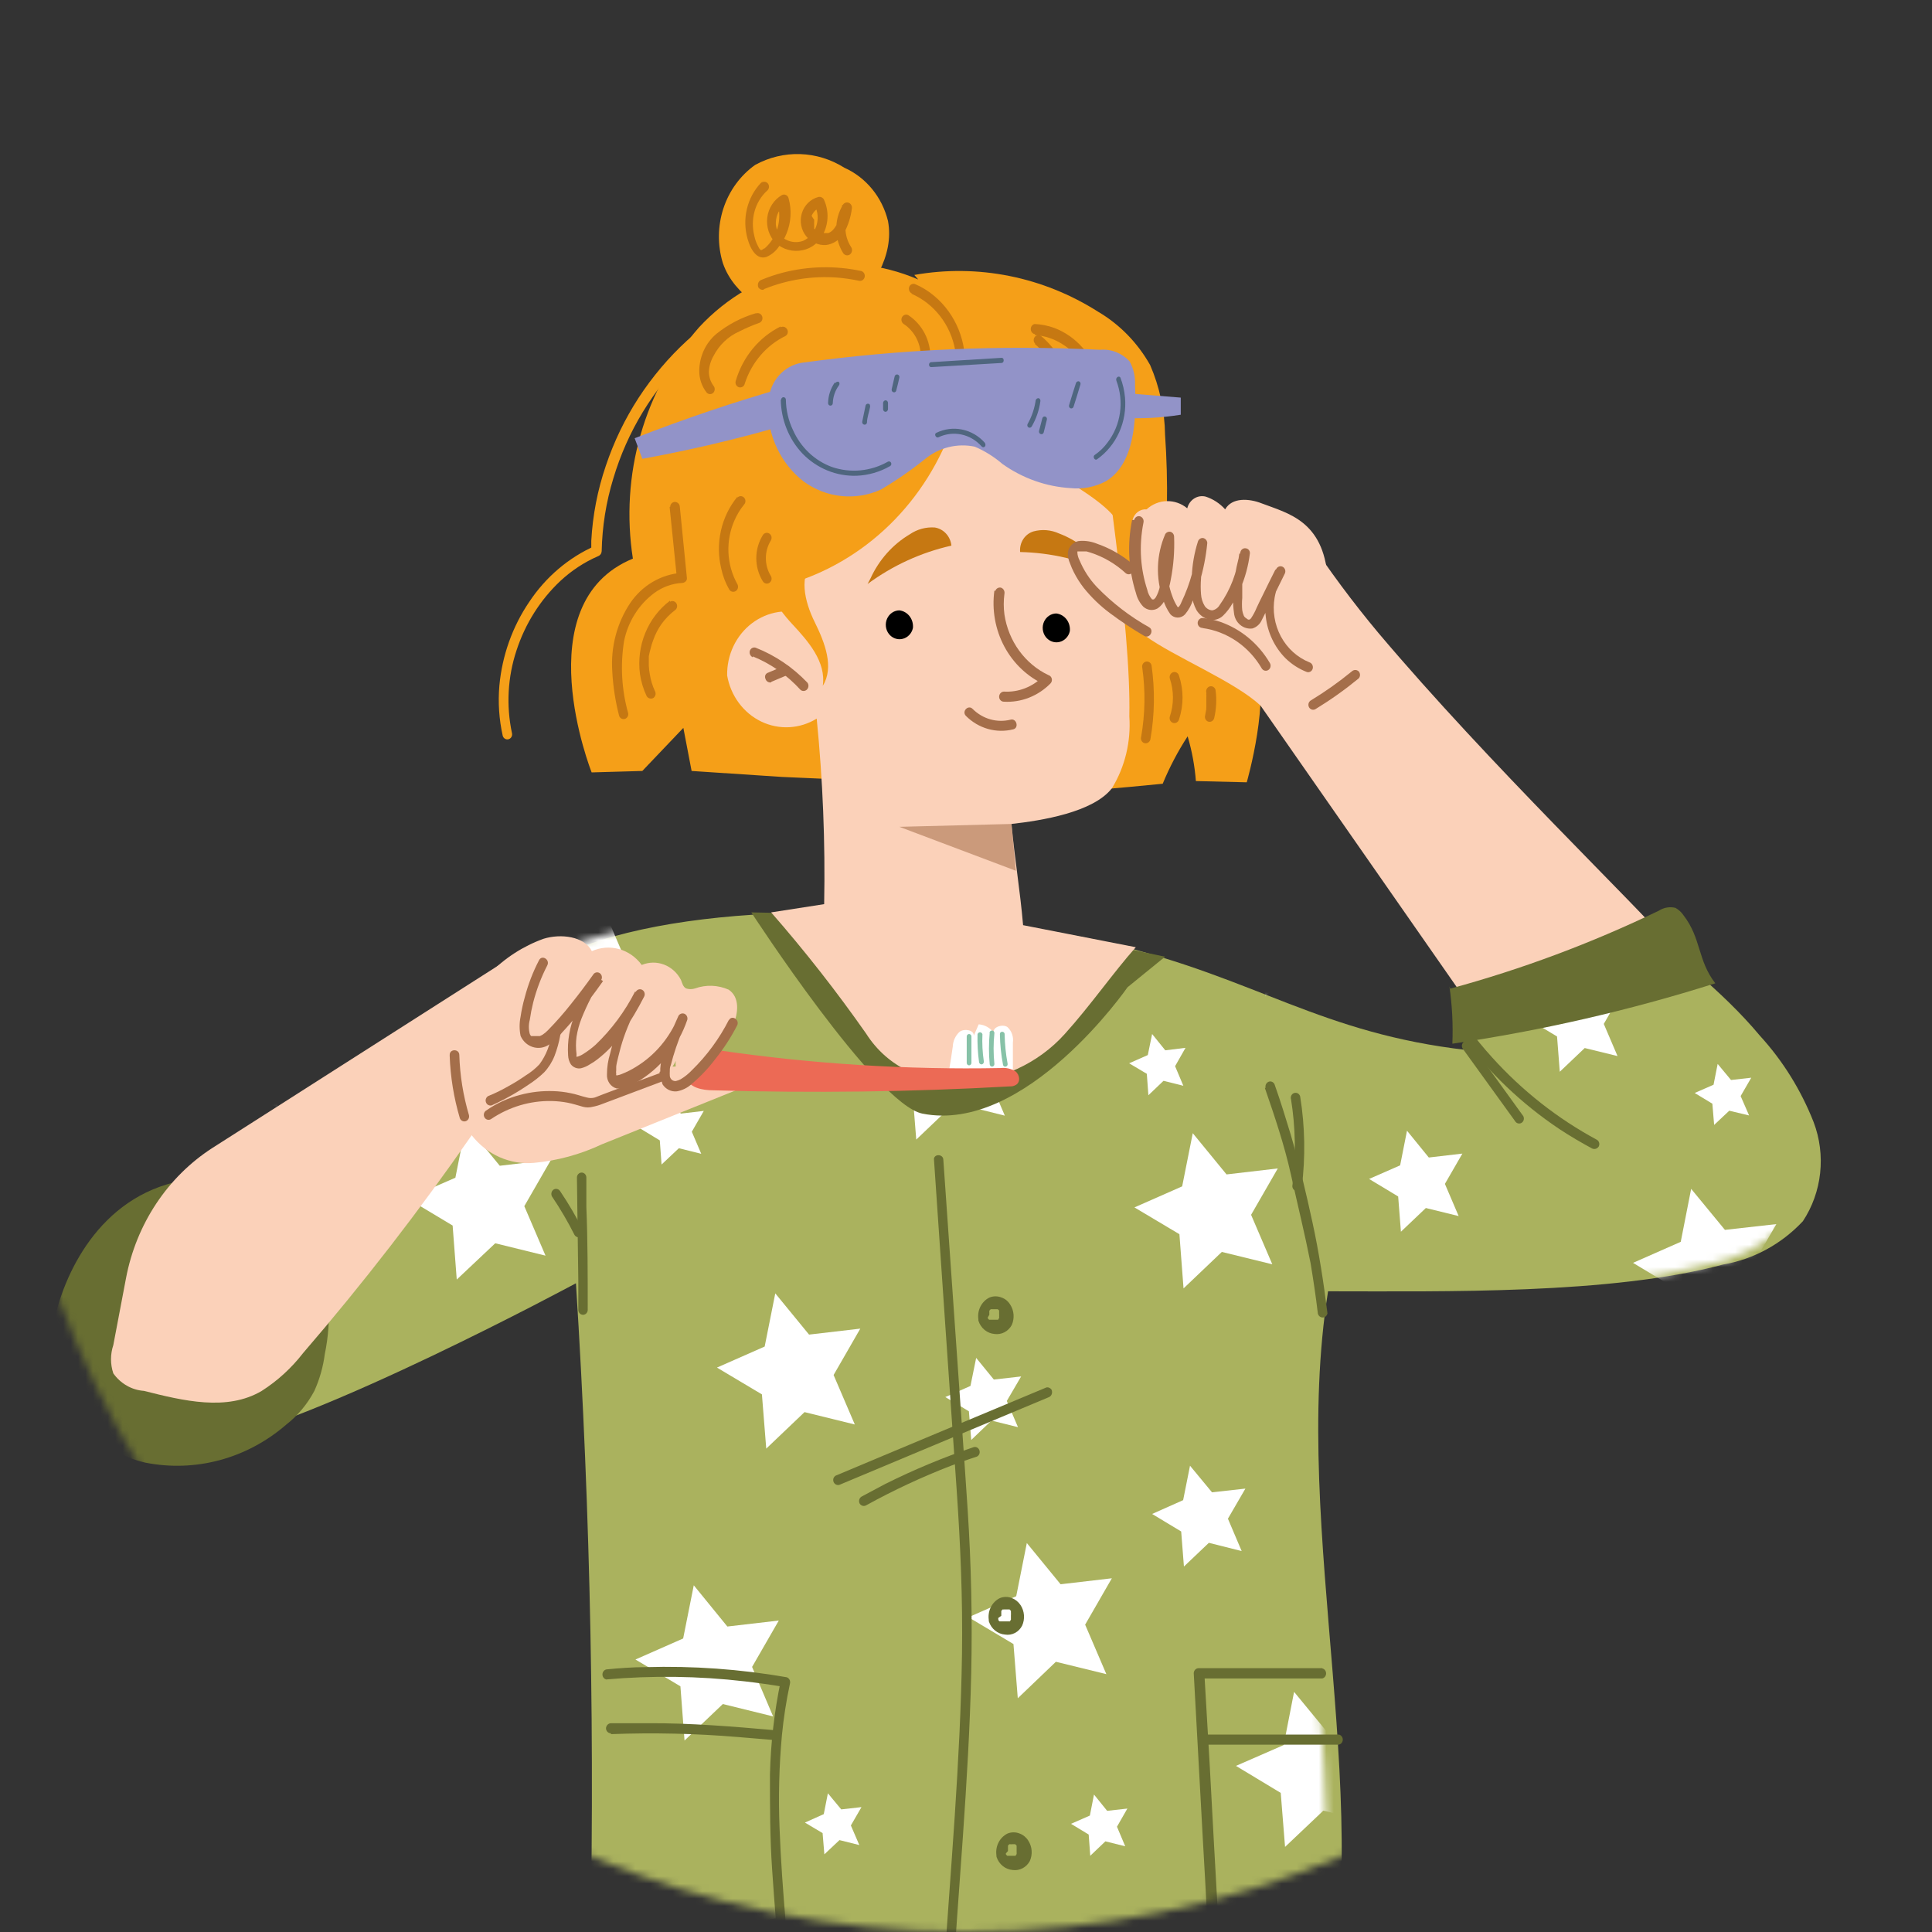 <svg width="260" height="260" viewBox="0 0 260 260" fill="none" xmlns="http://www.w3.org/2000/svg">
<rect x="0" y="0" width="260" height="260" fill="#333333" stroke="none"/>
<g clip-path="url(#clip0_684_362)">
<mask id="mask0_684_362" style="mask-type:alpha" maskUnits="userSpaceOnUse" x="0" y="0" width="260" height="260">
<circle cx="130" cy="130" r="130" fill="#D9D9D9"/>
</mask>
<g mask="url(#mask0_684_362)">
<g opacity="0.31">
<path d="M95.663 226.243C81.864 269.408 72.811 314.089 68.681 359.414C65.615 393.428 65.695 429.468 81.181 459.514C81.653 460.627 82.401 461.585 83.348 462.289C84.342 462.756 85.436 462.938 86.519 462.816C96.05 462.495 105.415 460.115 114.03 455.824C114.743 455.525 115.371 455.038 115.853 454.409C116.239 453.623 116.395 452.736 116.303 451.857C115.8 434.739 107.37 418.564 108.586 401.363C109.629 393.153 111.58 385.1 114.4 377.364C120.234 355.671 124.422 333.527 126.926 311.139C128.538 328.008 126.715 363.326 125.922 380.277C125.578 387.519 124.786 394.704 124.098 401.89C122.513 417.852 121.271 433.833 120.372 449.832C120.201 451.114 120.375 452.421 120.874 453.605C121.443 454.47 122.205 455.175 123.094 455.658C130.562 460.473 138.976 463.443 147.698 464.342C148.935 464.584 150.212 464.439 151.371 463.926C152.456 463.202 153.326 462.174 153.882 460.957C159.511 451.08 165.113 440.593 165.748 429.079C166.17 420.756 163.924 412.433 163.871 404.109C163.871 391.847 168.364 380.166 171.376 368.32C176.265 349.093 177.111 329.006 177.878 309.086C178.75 286.558 179.516 263.753 175.023 241.724C174.922 240.8 174.543 239.935 173.94 239.255C173.167 238.694 172.234 238.43 171.297 238.506C145.808 237.507 120.474 233.873 95.663 227.658V226.243Z" fill="#619A80"/>
<mask id="mask1_684_362" style="mask-type:luminance" maskUnits="userSpaceOnUse" x="65" y="226" width="112" height="239">
<path d="M93.628 226.243C79.829 269.408 70.776 314.089 66.646 359.414C63.58 393.428 63.66 429.468 79.146 459.514C79.617 460.627 80.366 461.585 81.313 462.289C82.307 462.756 83.401 462.938 84.484 462.816C94.014 462.495 103.38 460.115 111.995 455.824C112.708 455.525 113.336 455.038 113.818 454.409C114.204 453.623 114.36 452.736 114.267 451.857C113.765 434.739 105.335 418.564 106.551 401.363C107.594 393.153 109.545 385.1 112.365 377.364C118.198 355.671 122.387 333.527 124.891 311.139C126.503 328.008 124.68 363.326 123.887 380.277C123.543 387.519 122.75 394.704 122.063 401.89C120.478 417.852 119.236 433.833 118.337 449.832C118.166 451.114 118.34 452.421 118.839 453.605C119.408 454.47 120.17 455.175 121.059 455.658C128.527 460.473 136.94 463.443 145.663 464.342C146.9 464.584 148.177 464.439 149.336 463.926C150.421 463.202 151.291 462.174 151.847 460.957C157.476 451.08 163.078 440.593 163.712 429.079C164.135 420.756 161.889 412.433 161.836 404.109C161.836 391.847 166.329 380.166 169.341 368.32C174.23 349.093 175.076 329.006 175.842 309.086C176.714 286.558 177.481 263.753 172.988 241.724C172.887 240.8 172.508 239.935 171.905 239.255C171.132 238.694 170.199 238.43 169.262 238.506C143.772 237.507 118.439 233.873 93.628 227.658V226.243Z" fill="white"/>
</mask>
<g mask="url(#mask1_684_362)">
<path d="M109.669 218.946C106.457 234.625 102.128 250.03 96.719 265.029C91.434 280.149 86.149 295.186 82.079 310.695C77.951 326.62 75.531 342.98 74.864 359.469C74.234 376.192 74.914 392.941 76.899 409.547C77.851 417.87 79.066 426.055 80.467 434.267C81.54 442.249 83.354 450.101 85.885 457.711C86.55 459.465 87.309 461.178 88.157 462.843C88.554 463.62 89.663 462.843 89.267 462.178C86.019 454.974 83.836 447.294 82.793 439.4C81.286 431.077 79.965 422.753 78.881 414.43C76.68 397.972 75.708 381.358 75.974 364.741C76.275 348.209 78.341 331.765 82.132 315.717C85.832 300.264 91.091 285.199 96.217 270.356C101.605 255.608 106.115 240.523 109.722 225.188C110.144 223.246 110.541 221.276 110.911 219.307C111.069 218.447 109.827 218.086 109.669 218.946Z" fill="white"/>
<path d="M122.433 221.859C116.672 238.247 111.387 254.819 106.577 271.576C101.767 288.223 97.248 305.036 93.68 322.071C90.222 338.5 88.082 355.205 87.285 372.01C85.783 405.376 89.706 438.768 98.887 470.751C99.442 472.693 100.023 474.663 100.631 476.632C100.895 477.437 102.137 477.104 101.873 476.272C87.104 428.365 84.373 377.265 93.945 327.925C97.222 310.917 101.635 294.16 106.339 277.541C111.043 260.923 116.17 244.471 121.772 228.185C122.46 226.16 123.173 224.162 123.887 222.137C124.151 221.332 122.909 220.971 122.645 221.776L122.433 221.859Z" fill="white"/>
<path d="M138.949 221.942C134.122 237.534 129.594 253.256 125.365 269.107C121.137 284.958 117.182 300.901 113.5 316.937C109.888 332.899 106.567 348.926 103.537 365.018C100.498 381.192 97.406 397.478 97.802 414.069C98.631 430.397 100.968 446.601 104.779 462.455C105.202 464.48 105.651 466.505 106.074 468.531C106.259 469.391 107.501 469.03 107.316 468.17C103.449 452.204 100.798 435.941 99.388 419.535C98.889 411.394 99.093 403.222 99.996 395.12C100.894 386.797 102.4 378.473 103.907 370.289C106.831 354.253 110.073 338.291 113.632 322.403C117.191 306.515 121.005 290.682 125.075 274.905C129.197 259.258 133.602 243.693 138.288 228.212L140.112 222.303C140.376 221.47 139.134 221.11 138.87 221.942H138.949Z" fill="white"/>
<path d="M147.062 219.306C146.321 229.909 144.632 240.415 142.014 250.685C138.948 263.863 135.381 276.875 131.972 289.943C127.849 305.84 124.044 321.821 120.661 337.94C116.661 356.613 113.88 375.55 112.336 394.621C110.962 414.458 111.147 434.35 111.491 454.215C111.491 456.656 111.491 459.126 111.491 461.567C111.491 461.744 111.558 461.913 111.676 462.038C111.795 462.163 111.957 462.233 112.125 462.233C112.293 462.233 112.454 462.163 112.573 462.038C112.692 461.913 112.759 461.744 112.759 461.567C112.389 441.702 112.046 421.81 113.05 401.945C114.214 382.465 116.749 363.103 120.634 344.016C123.859 327.564 127.717 311.25 131.866 295.048C135.301 281.647 138.975 268.33 142.199 254.874C144.942 244.354 146.878 233.62 147.986 222.774C147.986 221.609 148.171 220.472 148.224 219.306C148.277 218.141 146.982 218.446 146.929 219.306H147.062Z" fill="white"/>
<path d="M155.045 217.142C155.256 234.954 155.089 252.766 154.542 270.577C153.996 288.389 153.054 306.265 151.715 324.207C150.358 341.963 148.596 359.691 146.429 377.392C144.262 395.092 141.752 412.83 138.898 430.605C136.008 448.25 132.731 465.821 129.067 483.318C128.617 485.482 128.168 487.646 127.693 489.81C127.508 490.671 128.75 491.031 128.935 490.171C132.687 472.692 136.061 455.121 139.056 437.458C142.051 419.794 144.641 402.223 146.826 384.744C149.046 366.988 150.878 349.185 152.323 331.337C153.767 313.488 154.824 295.528 155.494 277.458C156.163 259.572 156.428 241.668 156.287 223.745C156.287 221.526 156.287 219.306 156.287 217.115C156.256 216.958 156.175 216.817 156.057 216.716C155.939 216.614 155.792 216.559 155.639 216.559C155.487 216.559 155.339 216.614 155.221 216.716C155.103 216.817 155.022 216.958 154.992 217.115L155.045 217.142Z" fill="white"/>
<path d="M164.48 215.173C167.705 233.796 169.552 252.654 170.003 271.576C170.461 290.494 169.808 309.424 168.047 328.257C166.329 347.179 163.634 365.961 160.119 384.605C156.604 403.249 152.719 421.56 148.28 439.872C143.84 458.183 138.925 476.549 133.93 494.805C133.296 497.052 132.688 499.271 132.08 501.519C132.034 501.692 132.056 501.876 132.14 502.033C132.225 502.189 132.365 502.303 132.529 502.351C132.694 502.399 132.87 502.376 133.019 502.288C133.167 502.199 133.276 502.052 133.322 501.879C138.37 483.541 143.338 465.174 147.91 446.724C152.482 428.275 156.789 409.686 160.41 390.987C164.03 372.287 166.805 353.726 168.734 334.916C170.698 316.002 171.581 296.982 171.377 277.957C171.199 259.193 169.68 240.468 166.832 221.942C166.462 219.556 166.065 217.17 165.669 214.812C165.51 213.952 164.268 214.313 164.427 215.173H164.48Z" fill="white"/>
</g>
</g>
<g opacity="0.34">
<path d="M82.609 272.825C84.247 277.319 89.585 278.651 94.131 279.317C103.512 280.732 113.502 282.091 122.064 277.791C123.72 276.785 125.498 276.02 127.35 275.516C129.852 275.305 132.36 275.834 134.591 277.042C140.51 279.65 146.139 283.007 152.244 285.171C158.28 287.662 164.946 287.917 171.139 285.892C173.6 285.028 175.744 283.379 177.27 281.176C178.025 280.071 178.495 278.78 178.633 277.429C178.772 276.077 178.576 274.711 178.063 273.463C177.78 272.741 177.239 272.163 176.557 271.854C176.068 271.756 175.566 271.756 175.077 271.854C163.957 272.556 152.811 271.04 142.228 267.387C138 265.944 133.877 264.224 129.596 262.976C113.781 258.391 96.886 260.492 82.529 268.829L82.609 272.825Z" fill="#42735B"/>
</g>
<path d="M77.508 172.696C79.499 203.936 80.106 235.222 79.331 266.554C79.095 268.185 79.453 269.85 80.335 271.215C81.107 272.008 82.064 272.573 83.11 272.852C94.13 276.931 106.895 280.843 116.963 274.378C118.744 273.002 120.626 271.777 122.592 270.716C128.38 268.191 134.749 271.604 140.51 274.212C150.069 278.582 160.369 280.885 170.795 280.981C171.57 281.172 172.375 281.184 173.154 281.018C173.934 280.852 174.67 280.511 175.312 280.018C175.955 279.525 176.488 278.893 176.876 278.164C177.264 277.434 177.498 276.626 177.561 275.793C185.964 243.61 173.517 206.655 178.723 173.778C194.289 173.778 216.805 174.222 231.895 170.172C235.97 169.476 239.728 167.435 242.624 164.346C243.894 162.424 244.691 160.202 244.945 157.879C245.198 155.555 244.9 153.202 244.077 151.028C242.379 146.703 239.923 142.75 236.836 139.376C231.551 133.05 225.658 129 219.87 123.257C213.079 129.416 205.098 131.58 196.086 132.995L197.487 141.318C177.746 139.071 169.157 131.719 149.918 127.085C130.679 122.452 99.707 120.565 80.679 126.586C69.315 130.22 59.009 136.74 48.967 143.232C38.211 150.085 26.556 159.268 15.483 166.981C11.662 169.602 8.946 173.664 7.899 178.329C6.921 182.99 11.81 182.185 14.373 186.652C16.22 189.417 18.477 191.852 21.06 193.865C23.224 194.767 25.611 194.894 27.851 194.226C42.624 191.507 77.508 172.696 77.508 172.696Z" fill="#AAB25E"/>
<mask id="mask2_684_362" style="mask-type:luminance" maskUnits="userSpaceOnUse" x="4" y="122" width="239" height="160">
<path d="M75.475 172.696C77.465 203.936 78.073 235.222 77.298 266.554C77.061 268.185 77.42 269.85 78.302 271.215C79.074 272.008 80.031 272.573 81.077 272.852C92.097 276.931 104.861 280.843 114.93 274.378C116.71 273.002 118.593 271.777 120.559 270.716C126.347 268.191 132.715 271.604 138.477 274.212C148.036 278.582 158.336 280.885 168.762 280.981C169.537 281.172 170.341 281.184 171.121 281.018C171.901 280.852 172.637 280.511 173.279 280.018C173.922 279.525 174.455 278.893 174.843 278.163C175.231 277.434 175.464 276.626 175.527 275.793C183.931 243.61 171.484 206.655 176.69 173.778C192.256 173.778 214.771 174.222 229.861 170.172C233.937 169.476 237.695 167.435 240.591 164.346C241.86 162.424 242.658 160.202 242.911 157.879C243.165 155.555 242.867 153.202 242.044 151.028C240.346 146.703 237.89 142.75 234.803 139.376C229.518 133.05 223.625 129 217.837 123.257C211.045 129.416 203.064 131.58 194.053 132.995L195.453 141.318C175.712 139.071 167.123 131.719 147.885 127.085C128.646 122.452 97.673 120.565 78.646 126.586C67.282 130.22 56.975 136.74 46.933 143.232C36.178 150.085 24.523 159.268 13.45 166.981C9.629 169.602 6.913 173.664 5.866 178.328C4.888 182.989 2.774 187.179 5.337 191.812C6.262 193.504 17.388 193.061 19.026 193.976C21.191 194.878 23.578 195.005 25.818 194.337C40.591 191.507 75.475 172.696 75.475 172.696Z" fill="white"/>
</mask>
<g mask="url(#mask2_684_362)">
<path d="M68.074 210.983L61.309 209.291L56.156 214.202L55.574 206.933L49.549 203.298L55.944 200.468L57.371 193.338L61.917 198.859L68.841 198.082L65.22 204.325L68.074 210.983Z" fill="white"/>
<path d="M34.353 195.169L27.588 193.504L22.435 198.415L21.854 191.118L15.828 187.512L22.25 184.682L23.651 177.524L28.196 183.073L35.12 182.268L31.499 188.511L34.353 195.169Z" fill="white"/>
<path d="M115.036 191.701L108.271 190.036L103.118 194.947L102.536 187.65L96.484 184.043L102.906 181.213L104.333 174.055L108.879 179.604L115.776 178.8L112.182 185.042L115.036 191.701Z" fill="white"/>
<path d="M136.997 192.062L133.429 191.174L130.707 193.782L130.39 189.926L127.219 188.011L130.601 186.513L131.368 182.74L133.746 185.653L137.42 185.237L135.49 188.538L136.997 192.062Z" fill="white"/>
<path d="M94.369 155.273L91.357 154.524L89.031 156.716L88.793 153.47L86.098 151.833L88.952 150.584L89.586 147.394L91.621 149.863L94.713 149.502L93.101 152.304L94.369 155.273Z" fill="white"/>
<path d="M159.249 146.118L156.58 145.452L154.545 147.394L154.334 144.509L151.955 143.094L154.466 141.984L155.047 139.154L156.818 141.346L159.54 141.013L158.139 143.482L159.249 146.118Z" fill="white"/>
<path d="M235.385 150.113L232.716 149.475L230.681 151.389L230.443 148.531L228.064 147.089L230.601 145.979L231.156 143.177L232.953 145.341L235.675 145.036L234.248 147.505L235.385 150.113Z" fill="white"/>
<path d="M151.427 248.465L148.758 247.799L146.723 249.741L146.511 246.884L144.133 245.441L146.67 244.331L147.225 241.501L148.995 243.693L151.717 243.388L150.317 245.83L151.427 248.465Z" fill="white"/>
<path d="M41.753 166.37L39.084 165.705L37.075 167.647L36.837 164.761L34.459 163.346L36.996 162.237L37.551 159.407L39.348 161.599L42.07 161.266L40.643 163.735L41.753 166.37Z" fill="white"/>
<path d="M115.643 248.299L112.973 247.633L110.939 249.547L110.701 246.69L108.322 245.275L110.859 244.137L111.414 241.335L113.211 243.499L115.933 243.194L114.506 245.663L115.643 248.299Z" fill="white"/>
<path d="M104.041 230.986L97.276 229.322L92.122 234.232L91.567 226.936L85.516 223.329L91.937 220.499L93.365 213.341L97.883 218.89L104.807 218.085L101.213 224.328L104.041 230.986Z" fill="white"/>
<path d="M148.888 225.299L142.096 223.634L136.969 228.545L136.388 221.248L130.336 217.641L136.758 214.812L138.185 207.654L142.73 213.202L149.628 212.398L146.034 218.64L148.888 225.299Z" fill="white"/>
<path d="M167.098 208.736L162.684 207.626L159.328 210.817L158.958 206.1L155.047 203.742L159.222 201.883L160.147 197.25L163.107 200.829L167.6 200.329L165.248 204.38L167.098 208.736Z" fill="white"/>
<path d="M196.299 163.652L191.885 162.57L188.529 165.76L188.159 161.016L184.248 158.658L188.424 156.827L189.348 152.166L192.282 155.772L196.801 155.245L194.449 159.323L196.299 163.652Z" fill="white"/>
<path d="M217.68 142.122L213.266 141.04L209.91 144.231L209.54 139.486L205.629 137.128L209.804 135.297L210.703 130.636L213.663 134.243L218.182 133.716L215.83 137.794L217.68 142.122Z" fill="white"/>
<path d="M195.849 206.044L189.057 204.38L183.904 209.263L183.349 201.994L177.297 198.359L183.719 195.557L185.146 188.399L189.691 193.92L196.589 193.143L192.995 199.386L195.849 206.044Z" fill="white"/>
<path d="M184.855 245.33L178.09 243.666L172.937 248.549L172.355 241.28L166.33 237.645L172.752 234.843L174.152 227.685L178.698 233.206L185.622 232.43L182.001 238.672L184.855 245.33Z" fill="white"/>
<path d="M135.225 150.14L128.459 148.448L123.306 153.359L122.725 146.09L116.699 142.455L123.095 139.625L124.522 132.495L129.067 138.016L135.991 137.239L132.37 143.454L135.225 150.14Z" fill="white"/>
<path d="M182.187 130.859L175.422 129.194L170.269 134.105L169.687 126.808L163.662 123.201L170.057 120.372L171.485 113.214L176.03 118.762L182.954 117.958L179.333 124.2L182.187 130.859Z" fill="white"/>
<path d="M171.22 170.144L164.428 168.479L159.275 173.39L158.72 166.093L152.668 162.487L159.09 159.657L160.517 152.499L165.062 158.048L171.96 157.243L168.366 163.485L171.22 170.144Z" fill="white"/>
<path d="M238.291 177.635L231.526 175.942L226.372 180.853L225.791 173.584L219.766 169.95L226.187 167.12L227.588 159.99L232.133 165.511L239.057 164.734L235.437 170.976L238.291 177.635Z" fill="white"/>
<path d="M37.42 148.947L30.655 147.283L25.501 152.193L24.92 144.924L18.895 141.29L25.316 138.46L26.717 131.302L31.262 136.851L38.186 136.046L34.566 142.289L37.42 148.947Z" fill="white"/>
<path d="M84.381 129.693L77.615 128.028L72.462 132.939L71.881 125.642L65.856 122.008L72.251 119.206L73.678 112.048L78.223 117.569L85.147 116.792L81.527 123.034L84.381 129.693Z" fill="white"/>
<path d="M73.413 168.979L66.648 167.314L61.468 172.197L60.913 164.928L54.861 161.294L61.283 158.491L62.71 151.333L67.256 156.882L74.153 156.078L70.559 162.32L73.413 168.979Z" fill="white"/>
<path d="M31.579 236.119L24.814 234.455L19.66 239.365L19.079 232.096L13.027 228.462L19.449 225.632L20.876 218.474L25.422 224.023L32.319 223.218L28.725 229.461L31.579 236.119Z" fill="white"/>
<path d="M69.607 258.398L62.842 256.733L57.689 261.644L57.107 254.347L51.082 250.74L57.504 247.91L58.904 240.752L63.45 246.301L70.374 245.497L66.753 251.739L69.607 258.398Z" fill="white"/>
</g>
<path d="M28.988 158.52C16.118 158.325 10.04 168.258 7.846 175.582C7.145 177.702 6.831 179.943 6.922 182.185C7.308 185.706 8.733 189.011 10.999 191.638C13.264 194.264 16.255 196.082 19.554 196.834C22.869 197.494 26.283 197.381 29.552 196.504C32.822 195.627 35.868 194.006 38.475 191.757C40.05 190.536 41.356 188.975 42.307 187.179C43.012 185.618 43.484 183.952 43.708 182.241C44.678 177.533 44.385 172.635 42.862 168.091C39.823 160.462 34.802 156.661 27.297 159.241L28.988 158.52Z" fill="#686E32"/>
<path d="M196.643 139.349C200.333 144.306 204.801 148.566 209.857 151.944C211.284 152.888 212.764 153.748 214.244 154.552C214.397 154.63 214.572 154.648 214.737 154.602C214.902 154.556 215.045 154.45 215.142 154.303C215.184 154.226 215.212 154.142 215.223 154.054C215.234 153.967 215.228 153.878 215.206 153.793C215.184 153.707 215.146 153.628 215.094 153.558C215.042 153.488 214.978 153.43 214.904 153.387C209.636 150.553 204.864 146.801 200.792 142.289C199.637 141.017 198.543 139.683 197.515 138.294C197.389 138.173 197.224 138.106 197.053 138.106C196.882 138.106 196.717 138.173 196.59 138.294C196.477 138.423 196.414 138.591 196.414 138.766C196.414 138.941 196.477 139.109 196.59 139.238L196.643 139.349Z" fill="#686E32"/>
<path d="M196.827 141.096L203.883 150.862C203.967 151.016 204.107 151.13 204.27 151.176C204.434 151.223 204.608 151.2 204.755 151.112C204.903 151.023 205.01 150.877 205.055 150.706C205.1 150.534 205.077 150.351 204.993 150.196L197.937 140.43C197.844 140.278 197.701 140.168 197.534 140.122C197.368 140.075 197.191 140.096 197.039 140.181C196.968 140.226 196.906 140.286 196.856 140.356C196.807 140.427 196.772 140.507 196.752 140.592C196.733 140.677 196.729 140.766 196.742 140.852C196.755 140.938 196.784 141.021 196.827 141.096Z" fill="#686E32"/>
<path d="M77.641 158.464L77.826 172.336C77.826 173.64 77.826 174.944 77.826 176.276C77.826 176.452 77.892 176.622 78.011 176.746C78.13 176.871 78.292 176.941 78.46 176.941C78.628 176.941 78.789 176.871 78.908 176.746C79.027 176.622 79.094 176.452 79.094 176.276C79.094 171.615 79.094 166.954 78.909 162.404C78.909 161.072 78.909 159.629 78.909 158.464C78.909 158.287 78.842 158.118 78.723 157.993C78.604 157.868 78.443 157.798 78.275 157.798C78.107 157.798 77.945 157.868 77.826 157.993C77.707 158.118 77.641 158.287 77.641 158.464Z" fill="#686E32"/>
<path d="M101.107 122.785C101.107 122.785 117.862 148.587 124.125 149.864C138.052 152.638 151.742 132.856 151.742 132.856L156.789 128.75C156.789 128.75 151.504 127.668 150.87 127.446C139.638 123.368 101.107 122.785 101.107 122.785Z" fill="#686E32"/>
<path d="M123.57 37.611C118.603 35.472 113.141 34.942 107.885 36.09C102.629 37.236 97.82 40.008 94.077 44.048C90.436 48.184 87.741 53.138 86.198 58.532C84.655 63.926 84.303 69.618 85.171 75.176C70.583 81.169 79.621 103.947 79.621 103.947L86.44 103.753L91.963 97.954L93.073 103.753L105.256 104.557L146.059 106.361C147.565 106.361 156.471 105.473 156.471 105.473C157.394 103.238 158.518 101.102 159.827 99.092C160.407 101.05 160.779 103.069 160.937 105.112L167.782 105.279C167.782 105.279 171.112 93.765 168.918 88.382C167.796 85.684 166.085 83.301 163.922 81.426C161.76 79.551 159.207 78.237 156.471 77.59C157.127 71.251 157.233 64.862 156.788 58.502C156.741 55.264 156.058 52.072 154.78 49.125C153.095 46.136 150.688 43.666 147.803 41.967C140.385 37.243 131.595 35.481 123.041 37.001L123.57 37.611Z" fill="#F59F18"/>
<path d="M146.959 48.931C148.518 60.861 152.244 84.36 151.98 96.401C152.217 99.798 151.401 103.185 149.654 106.056C147.144 109.33 140.114 110.439 136.124 110.883C136.573 115.794 137.26 119.623 137.683 124.506L152.852 127.474C149.839 130.859 146.747 135.326 143.312 139.127C136.071 147.228 122.434 148.338 116.541 139.071C112.57 133.404 108.309 127.968 103.777 122.785L110.912 121.676C111.07 113.339 110.735 104.999 109.908 96.706C108.786 97.398 107.521 97.795 106.222 97.864C104.922 97.933 103.626 97.672 102.443 97.103C101.261 96.534 100.226 95.674 99.428 94.595C98.629 93.516 98.09 92.251 97.857 90.908C97.831 89.541 98.12 88.188 98.7 86.964C99.28 85.741 100.134 84.683 101.188 83.881C102.243 83.079 103.467 82.558 104.755 82.361C106.043 82.164 107.358 82.298 108.587 82.751C107.323 76.801 106.65 70.73 106.578 64.634L146.959 48.931Z" fill="#FBD1B9"/>
<path d="M105.891 78.672C111.048 77.208 115.789 74.451 119.707 70.638C123.624 66.825 126.601 62.07 128.38 56.782C150.368 67.38 150.156 69.406 151.663 72.541C151.618 65.6 150.612 58.703 148.676 52.066C148.44 50.919 147.878 49.874 147.064 49.069C146.155 48.46 145.124 48.08 144.052 47.96C129.946 45.404 115.486 45.99 101.61 49.68C100.074 49.98 98.621 50.634 97.355 51.594C96.068 52.976 95.266 54.776 95.082 56.699C93.577 65.285 94.159 74.13 96.774 82.418C99.901 80.848 103.28 79.907 106.737 79.643L105.891 78.672Z" fill="#F59F18"/>
<path d="M105.733 52.121C98.862 54.063 92.096 56.366 85.41 58.974L86.441 61.748C94.403 60.297 102.275 58.342 110.014 55.894L105.733 52.121Z" fill="#9293C8"/>
<path d="M111.865 37.5C109.703 37.36 107.534 37.642 105.47 38.332C103.831 38.851 102.232 39.501 100.687 40.274C97.72 41.724 94.955 43.591 92.468 45.823C89.992 48.096 87.799 50.687 85.94 53.536C84.096 56.373 82.612 59.451 81.527 62.691C80.418 65.942 79.76 69.343 79.571 72.79C79.571 73.234 79.571 73.65 79.571 74.066L80.153 73.428C76.55 75.01 73.451 77.637 71.221 81.002C68.965 84.323 67.579 88.207 67.204 92.266C67.008 94.524 67.16 96.801 67.653 99.008C67.698 99.181 67.808 99.328 67.956 99.416C68.105 99.505 68.281 99.528 68.446 99.48C68.61 99.432 68.75 99.317 68.835 99.161C68.919 99.005 68.94 98.82 68.895 98.647C68.111 94.961 68.321 91.118 69.503 87.55C70.676 83.942 72.715 80.713 75.422 78.172C76.927 76.776 78.641 75.651 80.496 74.843C80.629 74.794 80.746 74.704 80.83 74.586C80.915 74.468 80.964 74.325 80.972 74.177C81.041 70.86 81.566 67.571 82.531 64.411C83.475 61.242 84.817 58.219 86.522 55.422C88.228 52.624 90.261 50.061 92.573 47.793C94.894 45.538 97.488 43.616 100.29 42.078C101.661 41.321 103.083 40.672 104.545 40.135C106.424 39.384 108.404 38.944 110.412 38.831C110.922 38.789 111.434 38.789 111.945 38.831C112.12 38.831 112.288 38.758 112.412 38.628C112.536 38.498 112.605 38.322 112.605 38.138C112.599 38.044 112.574 37.953 112.533 37.869C112.492 37.786 112.435 37.712 112.366 37.652C112.296 37.593 112.216 37.548 112.13 37.522C112.044 37.496 111.954 37.488 111.865 37.5Z" fill="#F59F18"/>
<path d="M109.642 75.399C107.396 77.313 108.268 80.948 109.642 83.722C111.016 86.496 112.285 89.798 110.726 92.295C111.201 89.049 108.744 86.274 106.603 83.972C104.462 81.669 102.295 78.423 103.458 75.315L109.642 75.399Z" fill="#F59F18"/>
<path d="M127.719 144.065C127.904 143.01 128.062 141.928 128.221 140.846C128.236 140.465 128.325 140.09 128.485 139.746C128.644 139.403 128.869 139.097 129.146 138.849C129.806 138.377 131.101 138.627 131.049 139.376L131.709 137.85C132.112 137.879 132.505 137.997 132.86 138.198C133.216 138.399 133.526 138.678 133.771 139.015C133.453 138.294 134.854 137.739 135.568 138.211C135.852 138.467 136.07 138.795 136.199 139.164C136.329 139.533 136.366 139.931 136.308 140.319C136.308 141.54 136.308 142.733 136.308 143.954C133.876 144.425 131.419 144.814 128.934 145.064C128.406 145.064 127.587 144.842 127.904 144.425L127.719 144.065Z" fill="white"/>
<path d="M170.213 146.395C171.534 150.224 172.856 154.136 173.728 158.075C174.6 162.015 175.578 165.983 176.37 169.978C176.74 172.225 177.084 174.472 177.348 176.747C177.379 176.904 177.46 177.045 177.578 177.146C177.696 177.247 177.843 177.303 177.996 177.303C178.148 177.303 178.296 177.247 178.414 177.146C178.532 177.045 178.613 176.904 178.643 176.747C178.141 172.641 177.48 168.424 176.635 164.54C175.789 160.656 174.838 156.55 173.675 152.61C173.014 150.418 172.327 148.199 171.561 146.035C171.539 145.948 171.502 145.867 171.45 145.796C171.398 145.726 171.333 145.666 171.259 145.622C171.185 145.578 171.104 145.55 171.019 145.54C170.935 145.53 170.849 145.538 170.768 145.563C170.606 145.615 170.468 145.73 170.385 145.885C170.301 146.04 170.277 146.222 170.319 146.395H170.213Z" fill="#686E32"/>
<path d="M173.73 147.866C174.348 151.69 174.419 155.589 173.942 159.435C173.896 159.608 173.918 159.793 174.002 159.949C174.086 160.105 174.226 160.219 174.391 160.267C174.556 160.315 174.732 160.292 174.88 160.204C175.029 160.115 175.138 159.968 175.184 159.795C175.695 155.729 175.624 151.605 174.972 147.56C174.927 147.387 174.818 147.241 174.669 147.152C174.52 147.064 174.344 147.041 174.18 147.089C174.015 147.137 173.875 147.251 173.791 147.407C173.707 147.563 173.685 147.748 173.73 147.921V147.866Z" fill="#686E32"/>
<path d="M125.683 155.94C126.687 170.736 127.709 185.616 128.749 200.58C129.251 207.876 129.568 215.173 129.462 222.497C129.356 229.822 128.96 237.118 128.484 244.415C127.929 252.738 127.269 261.062 126.767 269.163C126.767 270.051 128.009 270.023 128.061 269.163C128.934 254.486 130.361 239.865 130.704 225.161C130.863 217.864 130.704 210.567 130.229 203.271C129.753 195.974 129.198 188.4 128.696 181.076L126.952 156.106C126.952 155.246 125.604 155.246 125.683 156.106V155.94Z" fill="#686E32"/>
<path d="M133.138 176.941C133.138 176.941 133.138 176.941 133.138 176.803C133.138 176.803 133.138 176.803 133.138 176.636C133.138 176.47 133.138 176.803 133.138 176.636C133.147 176.553 133.147 176.469 133.138 176.387L133.323 176.192H133.482H133.693H134.01H134.274C134.142 176.192 134.274 176.192 134.274 176.192L134.459 176.359C134.467 176.433 134.467 176.507 134.459 176.581C134.469 176.673 134.469 176.766 134.459 176.858C134.459 176.858 134.459 176.997 134.459 176.858C134.473 176.95 134.473 177.044 134.459 177.136C134.459 176.997 134.459 177.302 134.459 177.136C134.472 177.218 134.472 177.303 134.459 177.385C134.459 177.385 134.459 177.552 134.459 177.385C134.4 177.448 134.355 177.524 134.327 177.607H134.195H133.746H133.482H133.349C133.349 177.607 133.508 177.607 133.349 177.607H133.112L132.927 177.413C132.927 177.247 132.927 177.413 132.927 177.413C132.927 177.413 132.927 177.58 132.927 177.413C132.881 177.24 132.772 177.093 132.623 177.005C132.475 176.916 132.298 176.894 132.134 176.941C131.969 176.989 131.829 177.104 131.745 177.26C131.661 177.416 131.639 177.601 131.684 177.774C131.843 178.256 132.133 178.678 132.518 178.989C132.904 179.299 133.367 179.485 133.851 179.522C134.304 179.585 134.765 179.505 135.174 179.293C135.584 179.08 135.924 178.745 136.151 178.329C136.351 177.888 136.437 177.399 136.4 176.912C136.363 176.424 136.204 175.956 135.939 175.554C135.666 175.109 135.256 174.776 134.776 174.611C134.257 174.404 133.684 174.404 133.164 174.611C132.628 174.872 132.191 175.315 131.922 175.868C131.654 176.422 131.57 177.054 131.684 177.663C131.739 177.829 131.85 177.969 131.996 178.056C132.142 178.143 132.313 178.171 132.477 178.134C132.56 178.112 132.637 178.072 132.704 178.018C132.772 177.964 132.828 177.896 132.87 177.818C132.912 177.74 132.938 177.655 132.948 177.566C132.958 177.477 132.951 177.388 132.927 177.302L133.138 176.941Z" fill="#686E32"/>
<path d="M134.75 217.448V217.143C134.752 217.096 134.752 217.05 134.75 217.004C134.745 216.93 134.745 216.856 134.75 216.782C134.805 216.71 134.867 216.645 134.935 216.588C135.013 216.603 135.094 216.603 135.173 216.588H135.305H135.595H135.86C135.728 216.588 135.86 216.588 135.86 216.588C135.928 216.645 135.99 216.71 136.045 216.782V216.976C136.056 217.059 136.056 217.143 136.045 217.226C136.057 217.271 136.057 217.319 136.045 217.365C136.045 217.198 136.045 217.365 136.045 217.365V217.753C136.045 217.753 136.045 217.919 136.045 217.753C136.054 217.827 136.054 217.901 136.045 217.975C136.045 217.975 136.045 218.141 136.045 217.975C136.045 217.808 136.045 217.975 136.045 217.975C135.991 218.042 135.947 218.117 135.913 218.197H135.543C135.543 218.197 135.701 218.197 135.543 218.197H135.173H134.908H134.723C134.723 218.197 134.882 218.197 134.723 218.197H134.512C134.444 218.139 134.382 218.074 134.327 218.003V217.864C134.281 217.691 134.172 217.544 134.024 217.456C133.875 217.367 133.699 217.344 133.534 217.392C133.369 217.44 133.23 217.555 133.145 217.711C133.061 217.867 133.039 218.052 133.085 218.225C133.244 218.706 133.534 219.129 133.919 219.44C134.304 219.75 134.767 219.935 135.252 219.973C135.706 220.048 136.17 219.974 136.582 219.76C136.994 219.546 137.332 219.204 137.551 218.78C137.752 218.338 137.838 217.85 137.801 217.362C137.764 216.875 137.605 216.407 137.34 216.005C137.053 215.574 136.647 215.244 136.177 215.062C135.658 214.855 135.084 214.855 134.565 215.062C134.028 215.323 133.591 215.766 133.323 216.319C133.054 216.873 132.971 217.504 133.085 218.114C133.106 218.2 133.144 218.281 133.196 218.352C133.247 218.423 133.312 218.482 133.386 218.526C133.46 218.57 133.542 218.598 133.626 218.608C133.711 218.618 133.796 218.61 133.878 218.585C133.96 218.563 134.037 218.523 134.105 218.469C134.172 218.415 134.228 218.347 134.27 218.269C134.312 218.191 134.339 218.106 134.349 218.017C134.358 217.928 134.351 217.839 134.327 217.753L134.75 217.448Z" fill="#686E32"/>
<path d="M135.649 249.103V248.77C135.649 248.77 135.649 248.937 135.649 248.77V248.632V248.382C135.696 248.304 135.76 248.238 135.834 248.188H135.966C136.045 248.203 136.125 248.203 136.204 248.188H136.362C136.362 248.188 136.521 248.188 136.362 248.188H136.627L136.812 248.382C136.82 248.456 136.82 248.53 136.812 248.604C136.82 248.696 136.82 248.789 136.812 248.881C136.812 248.715 136.812 248.881 136.812 248.881V249.27C136.812 249.131 136.812 249.436 136.812 249.27C136.824 249.353 136.824 249.437 136.812 249.52C136.812 249.52 136.812 249.686 136.812 249.52C136.812 249.353 136.812 249.52 136.812 249.52C136.753 249.583 136.708 249.658 136.68 249.742H136.521C136.521 249.742 136.68 249.742 136.521 249.742H136.151H135.887H135.755C135.755 249.742 135.913 249.742 135.755 249.742H135.543L135.358 249.547C135.358 249.381 135.358 249.547 135.358 249.547C135.358 249.547 135.358 249.714 135.358 249.547C135.336 249.462 135.297 249.382 135.245 249.312C135.193 249.242 135.128 249.183 135.055 249.139C134.981 249.095 134.9 249.067 134.816 249.056C134.732 249.045 134.647 249.052 134.565 249.076C134.484 249.099 134.408 249.14 134.341 249.194C134.274 249.249 134.218 249.317 134.177 249.394C134.135 249.471 134.108 249.557 134.098 249.645C134.087 249.733 134.094 249.822 134.116 249.908C134.275 250.39 134.565 250.812 134.95 251.123C135.335 251.434 135.799 251.619 136.283 251.656C136.736 251.719 137.196 251.64 137.606 251.427C138.015 251.215 138.355 250.879 138.582 250.463C138.783 250.022 138.869 249.533 138.832 249.046C138.795 248.559 138.636 248.09 138.371 247.688C138.092 247.249 137.684 246.918 137.208 246.745C136.689 246.538 136.115 246.538 135.596 246.745C135.06 247.007 134.622 247.449 134.354 248.003C134.086 248.556 134.002 249.188 134.116 249.797C134.171 249.964 134.281 250.104 134.427 250.191C134.573 250.278 134.745 250.305 134.909 250.269C134.991 250.246 135.068 250.207 135.136 250.152C135.203 250.098 135.26 250.03 135.301 249.952C135.343 249.875 135.37 249.789 135.38 249.7C135.389 249.612 135.382 249.522 135.358 249.436L135.649 249.103Z" fill="#686E32"/>
<path d="M81.498 226.02C87.736 225.465 94.011 225.549 100.234 226.27C101.996 226.473 103.758 226.723 105.52 227.019L105.071 226.187C104.203 230.346 103.717 234.582 103.617 238.838C103.617 243.083 103.617 247.328 103.908 251.572C104.066 253.958 104.251 256.344 104.436 258.703L104.912 258.065C99.459 259.155 93.919 259.694 88.369 259.674C86.81 259.674 85.25 259.674 83.665 259.507C83.515 259.539 83.381 259.624 83.285 259.748C83.188 259.872 83.135 260.027 83.135 260.187C83.135 260.347 83.188 260.502 83.285 260.626C83.381 260.75 83.515 260.835 83.665 260.867C89.293 261.205 94.939 260.973 100.525 260.173C102.111 259.951 103.696 259.674 105.256 259.369C105.393 259.327 105.513 259.239 105.599 259.119C105.685 258.999 105.731 258.853 105.731 258.703C105.388 254.513 105.071 250.379 104.912 246.079C104.74 241.887 104.846 237.688 105.229 233.511C105.457 231.169 105.819 228.844 106.313 226.547C106.354 226.375 106.33 226.192 106.247 226.037C106.163 225.882 106.026 225.767 105.863 225.715C99.595 224.625 93.241 224.17 86.889 224.356C85.118 224.356 83.321 224.494 81.603 224.661C81.454 224.693 81.32 224.778 81.223 224.902C81.127 225.025 81.074 225.181 81.074 225.341C81.074 225.501 81.127 225.656 81.223 225.779C81.32 225.903 81.454 225.988 81.603 226.02H81.498Z" fill="#686E32"/>
<path d="M177.932 224.495H161.309C161.138 224.495 160.974 224.564 160.851 224.688C160.728 224.812 160.655 224.982 160.648 225.161L161.864 247.356C162.075 251.074 162.287 254.764 162.472 258.454C162.472 259.868 162.736 261.616 164.216 262.171C164.989 262.366 165.795 262.366 166.568 262.171L169.079 261.811C172.382 261.256 175.659 260.507 178.962 260.09C179.138 260.09 179.306 260.017 179.43 259.887C179.553 259.757 179.623 259.581 179.623 259.397C179.623 259.307 179.606 259.218 179.572 259.135C179.539 259.053 179.49 258.978 179.428 258.916C179.366 258.854 179.293 258.805 179.213 258.773C179.133 258.742 179.048 258.727 178.962 258.731C176.029 259.119 173.096 259.702 170.162 260.257C168.682 260.507 167.176 260.812 165.67 260.95C165.364 261.008 165.051 261.008 164.745 260.95L164.348 260.756V260.59C164.09 260.088 163.962 259.523 163.978 258.953C163.555 251.767 163.185 244.554 162.789 237.368L162.076 225.188L161.441 225.882H177.932C178.081 225.85 178.215 225.765 178.312 225.641C178.408 225.517 178.461 225.362 178.461 225.202C178.461 225.042 178.408 224.887 178.312 224.763C178.215 224.64 178.081 224.554 177.932 224.523V224.495Z" fill="#686E32"/>
<path d="M82.212 233.373C87.913 233.156 93.622 233.285 99.31 233.762L104.304 234.178C104.473 234.178 104.634 234.108 104.753 233.983C104.872 233.858 104.939 233.689 104.939 233.512C104.939 233.335 104.872 233.166 104.753 233.041C104.634 232.916 104.473 232.846 104.304 232.846C98.623 232.347 92.914 231.875 87.206 231.903C85.541 231.903 83.876 231.903 82.212 231.903C82.038 231.91 81.874 231.985 81.751 232.114C81.629 232.242 81.557 232.415 81.551 232.596C81.558 232.775 81.63 232.945 81.753 233.069C81.877 233.193 82.041 233.262 82.212 233.262V233.373Z" fill="#686E32"/>
<path d="M162.418 234.788H180.177C180.326 234.756 180.46 234.671 180.557 234.547C180.653 234.423 180.706 234.268 180.706 234.108C180.706 233.948 180.653 233.793 180.557 233.669C180.46 233.545 180.326 233.46 180.177 233.428H162.418C162.269 233.46 162.134 233.545 162.038 233.669C161.941 233.793 161.889 233.948 161.889 234.108C161.889 234.268 161.941 234.423 162.038 234.547C162.134 234.671 162.269 234.756 162.418 234.788Z" fill="#686E32"/>
<path d="M112.947 199.831L123.941 195.225L134.882 190.647L141.119 188.039C141.278 187.982 141.411 187.866 141.494 187.713C141.576 187.559 141.603 187.379 141.568 187.207C141.568 186.902 141.092 186.597 140.775 186.735L129.755 191.341L118.814 195.919L112.604 198.527C112.522 198.549 112.444 198.589 112.377 198.643C112.31 198.697 112.253 198.765 112.211 198.843C112.169 198.92 112.143 199.006 112.133 199.095C112.123 199.183 112.131 199.273 112.155 199.359C112.204 199.529 112.314 199.673 112.461 199.761C112.609 199.849 112.783 199.874 112.947 199.831Z" fill="#686E32"/>
<path d="M116.569 202.577C120.26 200.542 124.074 198.762 127.986 197.25C129.096 196.834 130.232 196.418 131.368 196.057C131.451 196.035 131.528 195.995 131.595 195.941C131.663 195.886 131.719 195.818 131.761 195.741C131.803 195.663 131.83 195.577 131.839 195.489C131.849 195.4 131.842 195.31 131.818 195.225C131.796 195.138 131.759 195.057 131.707 194.987C131.655 194.916 131.59 194.857 131.516 194.813C131.442 194.769 131.361 194.741 131.276 194.73C131.192 194.72 131.106 194.728 131.025 194.753C126.971 196.124 123.007 197.774 119.159 199.692L115.935 201.412C115.785 201.504 115.676 201.655 115.631 201.832C115.587 202.009 115.61 202.197 115.697 202.355C115.789 202.5 115.93 202.604 116.092 202.645C116.253 202.686 116.424 202.662 116.569 202.577Z" fill="#686E32"/>
<path d="M101.292 88.327C103.732 89.318 105.934 90.862 107.74 92.849C107.868 92.95 108.025 92.998 108.184 92.986C108.342 92.975 108.492 92.903 108.604 92.785C108.717 92.667 108.785 92.51 108.796 92.344C108.807 92.177 108.761 92.012 108.665 91.878C106.688 89.8 104.309 88.192 101.689 87.162C101.607 87.137 101.522 87.129 101.437 87.139C101.353 87.149 101.271 87.177 101.197 87.221C101.123 87.265 101.058 87.325 101.007 87.395C100.955 87.466 100.917 87.547 100.896 87.633C100.861 87.806 100.887 87.986 100.97 88.139C101.053 88.292 101.186 88.409 101.345 88.466L101.292 88.327Z" fill="#A46E4A"/>
<path d="M103.78 91.768L105.947 90.852C106.106 90.797 106.245 90.69 106.343 90.547C106.409 90.378 106.409 90.189 106.343 90.02C106.328 89.932 106.294 89.848 106.244 89.776C106.193 89.704 106.128 89.645 106.052 89.604C105.974 89.562 105.888 89.54 105.801 89.54C105.714 89.54 105.628 89.562 105.55 89.604L103.383 90.519C103.305 90.54 103.231 90.578 103.167 90.631C103.104 90.683 103.051 90.749 103.013 90.824C102.974 90.906 102.953 90.996 102.953 91.088C102.953 91.179 102.974 91.27 103.013 91.351C103.062 91.522 103.172 91.666 103.32 91.754C103.467 91.841 103.641 91.866 103.806 91.823L103.78 91.768Z" fill="#A46E4A"/>
<path opacity="0.55" d="M136.123 110.883L121.033 111.271L136.704 117.181L136.123 110.883Z" fill="#A46E4A"/>
<path d="M129.992 96.345C130.826 97.18 131.845 97.783 132.958 98.098C134.07 98.413 135.24 98.43 136.361 98.149C137.154 97.954 136.81 96.65 136.017 96.845C135.116 97.073 134.175 97.06 133.279 96.808C132.383 96.556 131.562 96.073 130.89 95.402C130.309 94.791 129.384 95.735 129.992 96.345Z" fill="#A46E4A"/>
<path d="M116.754 78.589C120.147 76.091 123.985 74.336 128.038 73.429C127.974 72.818 127.719 72.247 127.312 71.805C126.906 71.363 126.371 71.076 125.792 70.987C124.608 70.904 123.431 71.225 122.436 71.903C120.137 73.268 118.293 75.34 117.15 77.84L116.754 78.589Z" fill="#C67812"/>
<path d="M149.231 77.063C145.463 75.32 141.403 74.377 137.286 74.289C137.227 73.678 137.375 73.065 137.703 72.558C138.032 72.05 138.521 71.681 139.083 71.514C140.226 71.201 141.435 71.299 142.519 71.792C144.984 72.72 147.116 74.426 148.623 76.675L149.231 77.063Z" fill="#C67812"/>
<path d="M133.824 79.449C133.461 82.061 133.934 84.724 135.168 87.024C136.402 89.323 138.327 91.128 140.642 92.156L140.378 91.018C139.679 91.725 138.849 92.272 137.939 92.625C137.03 92.979 136.06 93.13 135.092 93.071C134.922 93.079 134.76 93.155 134.642 93.284C134.524 93.413 134.458 93.586 134.458 93.765C134.458 93.942 134.525 94.111 134.644 94.236C134.763 94.361 134.924 94.431 135.092 94.431C136.246 94.499 137.401 94.314 138.484 93.889C139.567 93.464 140.553 92.808 141.382 91.962C141.46 91.878 141.515 91.775 141.543 91.662C141.571 91.55 141.57 91.431 141.54 91.319C141.511 91.207 141.454 91.104 141.375 91.022C141.296 90.941 141.198 90.882 141.091 90.852C139.537 90.114 138.183 88.983 137.15 87.559C136.116 86.135 135.436 84.463 135.171 82.695C135.049 81.775 135.049 80.841 135.171 79.921C135.206 79.748 135.18 79.569 135.097 79.415C135.014 79.262 134.881 79.146 134.722 79.088C134.558 79.045 134.384 79.07 134.236 79.158C134.088 79.246 133.979 79.39 133.929 79.56L133.824 79.449Z" fill="#A46E4A"/>
<path d="M122.856 84.526C122.777 84.881 122.604 85.205 122.358 85.461C122.112 85.717 121.802 85.896 121.464 85.976C121.125 86.057 120.772 86.036 120.445 85.916C120.118 85.796 119.829 85.582 119.612 85.298C119.395 85.014 119.258 84.671 119.218 84.31C119.177 83.948 119.234 83.582 119.382 83.253C119.53 82.924 119.764 82.645 120.055 82.448C120.347 82.251 120.686 82.145 121.032 82.14C121.575 82.203 122.073 82.49 122.415 82.937C122.756 83.385 122.915 83.956 122.856 84.526Z" fill="black"/>
<path d="M143.973 84.943C143.894 85.297 143.721 85.621 143.475 85.877C143.229 86.134 142.919 86.312 142.581 86.393C142.243 86.473 141.89 86.452 141.562 86.332C141.235 86.212 140.946 85.998 140.729 85.714C140.512 85.43 140.376 85.088 140.335 84.726C140.294 84.365 140.351 83.998 140.499 83.669C140.648 83.34 140.881 83.061 141.173 82.865C141.464 82.668 141.803 82.561 142.15 82.557C142.693 82.619 143.19 82.906 143.532 83.353C143.874 83.801 144.032 84.372 143.973 84.943Z" fill="black"/>
<path d="M151.318 52.898L158.903 53.509V55.811C156.281 56.235 153.624 56.374 150.975 56.227L151.318 52.898Z" fill="#9293C8"/>
<path d="M122.647 39.526C124.151 40.174 125.479 41.206 126.508 42.529C127.537 43.851 128.235 45.422 128.54 47.1C128.677 48.019 128.677 48.955 128.54 49.874C128.57 50.031 128.651 50.172 128.769 50.273C128.887 50.375 129.035 50.43 129.187 50.43C129.34 50.43 129.487 50.375 129.605 50.273C129.723 50.172 129.804 50.031 129.835 49.874C129.994 47.982 129.706 46.078 128.996 44.331C128.286 42.584 127.176 41.048 125.765 39.859C124.967 39.177 124.076 38.625 123.122 38.222C123.041 38.197 122.955 38.189 122.871 38.199C122.786 38.209 122.705 38.237 122.631 38.281C122.557 38.325 122.492 38.385 122.44 38.455C122.388 38.526 122.351 38.607 122.329 38.694C122.295 38.866 122.321 39.046 122.404 39.199C122.487 39.352 122.62 39.469 122.779 39.526H122.647Z" fill="#C67812"/>
<path d="M121.615 43.603C122.342 44.079 122.937 44.748 123.341 45.542C123.744 46.335 123.942 47.226 123.914 48.126C123.914 48.302 123.981 48.472 124.1 48.596C124.219 48.721 124.38 48.791 124.548 48.791C124.719 48.792 124.883 48.722 125.006 48.598C125.129 48.474 125.202 48.305 125.209 48.126C125.223 46.993 124.961 45.877 124.448 44.881C123.934 43.885 123.186 43.044 122.275 42.438C122.204 42.392 122.125 42.362 122.043 42.349C121.961 42.335 121.877 42.339 121.796 42.359C121.715 42.38 121.638 42.417 121.571 42.469C121.504 42.52 121.447 42.585 121.403 42.66C121.314 42.815 121.287 43.001 121.326 43.177C121.366 43.353 121.469 43.506 121.615 43.603Z" fill="#C67812"/>
<path d="M90.114 68.213C90.431 71.403 90.775 74.594 91.092 77.784L91.726 77.091C90.356 77.19 89.025 77.608 87.828 78.313C86.63 79.018 85.597 79.994 84.802 81.169C83.02 83.849 82.171 87.092 82.397 90.352C82.505 92.378 82.815 94.387 83.322 96.345C83.379 96.5 83.489 96.627 83.63 96.702C83.772 96.776 83.935 96.792 84.087 96.747C84.239 96.702 84.37 96.599 84.453 96.457C84.537 96.316 84.567 96.147 84.538 95.984C83.655 92.833 83.465 89.513 83.983 86.274C84.519 83.645 85.982 81.326 88.079 79.782C89.178 78.981 90.469 78.52 91.805 78.45C92.123 78.45 92.493 78.145 92.44 77.784L91.488 68.213C91.481 68.033 91.409 67.864 91.286 67.74C91.162 67.616 90.998 67.546 90.828 67.547C90.659 67.547 90.498 67.617 90.379 67.742C90.26 67.867 90.193 68.036 90.193 68.213H90.114Z" fill="#C67812"/>
<path d="M90.168 80.836C88.701 81.94 87.549 83.444 86.837 85.184C86.124 86.925 85.878 88.837 86.124 90.713C86.278 91.745 86.581 92.746 87.023 93.682C87.115 93.834 87.259 93.944 87.426 93.99C87.592 94.037 87.769 94.016 87.921 93.932C88.067 93.834 88.17 93.681 88.21 93.505C88.249 93.329 88.222 93.143 88.133 92.988C87.798 92.27 87.566 91.503 87.445 90.713C87.371 90.329 87.327 89.94 87.313 89.548C87.313 89.132 87.313 88.743 87.313 88.327C87.376 87.981 87.455 87.638 87.551 87.301C87.647 86.894 87.77 86.495 87.921 86.108C88.188 85.356 88.552 84.646 89.005 83.999C89.515 83.292 90.121 82.666 90.802 82.14C90.949 82.052 91.057 81.906 91.101 81.734C91.146 81.563 91.124 81.379 91.04 81.225C90.956 81.07 90.816 80.957 90.653 80.91C90.489 80.864 90.315 80.887 90.168 80.975V80.836Z" fill="#C67812"/>
<path d="M99.233 66.853C98.156 68.165 97.397 69.731 97.02 71.416C96.643 73.102 96.658 74.858 97.066 76.536C97.274 77.514 97.631 78.451 98.123 79.311C98.21 79.465 98.353 79.577 98.519 79.621C98.685 79.665 98.861 79.638 99.008 79.546C99.155 79.454 99.261 79.305 99.303 79.13C99.346 78.956 99.32 78.771 99.233 78.617C98.513 77.327 98.101 75.874 98.032 74.382C97.963 72.889 98.239 71.401 98.836 70.044C99.17 69.272 99.606 68.552 100.131 67.908C100.19 67.846 100.237 67.772 100.269 67.691C100.301 67.61 100.317 67.524 100.317 67.436C100.317 67.349 100.301 67.262 100.269 67.181C100.237 67.1 100.19 67.026 100.131 66.964C100.072 66.903 100.002 66.853 99.925 66.82C99.848 66.786 99.765 66.769 99.682 66.769C99.598 66.769 99.516 66.786 99.439 66.82C99.362 66.853 99.291 66.903 99.233 66.964V66.853Z" fill="#C67812"/>
<path d="M102.642 72.042C102.079 72.96 101.779 74.029 101.779 75.121C101.779 76.213 102.079 77.283 102.642 78.201C102.683 78.278 102.739 78.346 102.805 78.4C102.871 78.454 102.947 78.494 103.028 78.517C103.11 78.541 103.194 78.547 103.278 78.535C103.361 78.524 103.442 78.495 103.514 78.451C103.588 78.407 103.652 78.349 103.704 78.28C103.756 78.21 103.794 78.13 103.816 78.045C103.838 77.96 103.844 77.871 103.833 77.783C103.822 77.696 103.794 77.611 103.752 77.535C103.305 76.817 103.067 75.979 103.067 75.121C103.067 74.264 103.305 73.425 103.752 72.708C103.794 72.631 103.821 72.547 103.831 72.459C103.842 72.372 103.836 72.283 103.814 72.198C103.792 72.113 103.754 72.034 103.703 71.964C103.651 71.894 103.587 71.836 103.514 71.792C103.441 71.748 103.361 71.72 103.278 71.709C103.194 71.698 103.11 71.704 103.029 71.727C102.948 71.75 102.872 71.79 102.806 71.844C102.739 71.898 102.684 71.965 102.642 72.042Z" fill="#C67812"/>
<path d="M101.688 42.161C99.774 42.723 97.98 43.665 96.403 44.936C95.693 45.532 95.118 46.288 94.72 47.147C94.323 48.006 94.112 48.947 94.104 49.902C94.097 50.976 94.453 52.017 95.108 52.843C95.167 52.905 95.237 52.954 95.314 52.988C95.391 53.021 95.474 53.038 95.557 53.038C95.641 53.038 95.723 53.021 95.8 52.988C95.877 52.954 95.947 52.905 96.006 52.843C96.12 52.714 96.183 52.546 96.183 52.371C96.183 52.196 96.12 52.028 96.006 51.899C95.612 51.358 95.398 50.695 95.398 50.013C95.438 49.278 95.646 48.564 96.006 47.932C96.771 46.435 98.003 45.26 99.495 44.603C100.352 44.167 101.235 43.787 102.137 43.465C102.302 43.417 102.442 43.303 102.526 43.147C102.611 42.991 102.632 42.806 102.587 42.633C102.541 42.46 102.432 42.313 102.283 42.225C102.135 42.136 101.959 42.113 101.794 42.161H101.688Z" fill="#C67812"/>
<path d="M105.046 43.937C103.615 44.649 102.341 45.665 101.304 46.921C100.267 48.177 99.489 49.645 99.021 51.233C98.989 51.32 98.975 51.412 98.979 51.504C98.984 51.597 99.006 51.687 99.046 51.77C99.085 51.853 99.141 51.926 99.209 51.985C99.276 52.044 99.355 52.087 99.44 52.112C99.525 52.138 99.614 52.144 99.701 52.131C99.789 52.118 99.872 52.086 99.947 52.038C100.022 51.989 100.086 51.924 100.136 51.848C100.186 51.771 100.22 51.685 100.236 51.594C100.691 50.198 101.41 48.913 102.35 47.816C103.29 46.719 104.432 45.834 105.707 45.213C105.781 45.17 105.845 45.112 105.897 45.041C105.948 44.971 105.985 44.89 106.005 44.804C106.024 44.718 106.027 44.628 106.012 44.541C105.997 44.454 105.965 44.371 105.918 44.297C105.83 44.147 105.691 44.038 105.529 43.991C105.367 43.945 105.194 43.965 105.046 44.047V43.937Z" fill="#C67812"/>
<path d="M139.321 45.102C140.634 45.189 141.906 45.618 143.021 46.35C144.137 47.039 145.086 47.989 145.796 49.125C146.189 49.815 146.483 50.563 146.668 51.344C146.714 51.517 146.823 51.664 146.971 51.752C147.12 51.841 147.296 51.864 147.461 51.816C147.626 51.768 147.765 51.654 147.85 51.498C147.934 51.341 147.956 51.157 147.91 50.984C147.5 49.419 146.74 47.98 145.691 46.788C144.643 45.596 143.338 44.685 141.885 44.131C141.033 43.823 140.143 43.645 139.242 43.604C139.093 43.636 138.958 43.721 138.862 43.844C138.766 43.968 138.713 44.123 138.713 44.283C138.713 44.444 138.766 44.599 138.862 44.722C138.958 44.846 139.093 44.931 139.242 44.963L139.321 45.102Z" fill="#C67812"/>
<path d="M139.295 46.323C140.97 47.735 142.158 49.684 142.678 51.872C142.724 52.045 142.833 52.191 142.981 52.28C143.13 52.368 143.306 52.391 143.471 52.343C143.636 52.296 143.776 52.181 143.86 52.025C143.944 51.869 143.966 51.684 143.92 51.511C143.359 49.067 142.05 46.884 140.194 45.296C140.075 45.171 139.913 45.101 139.745 45.101C139.576 45.101 139.415 45.171 139.295 45.296C139.176 45.422 139.109 45.591 139.109 45.768C139.109 45.945 139.176 46.115 139.295 46.24V46.323Z" fill="#C67812"/>
<path d="M153.725 89.881C154.162 92.967 154.108 96.107 153.567 99.175C153.543 99.261 153.535 99.35 153.545 99.439C153.555 99.528 153.582 99.613 153.623 99.691C153.665 99.769 153.722 99.837 153.789 99.891C153.857 99.945 153.934 99.985 154.016 100.007C154.181 100.051 154.355 100.026 154.502 99.938C154.65 99.85 154.76 99.706 154.809 99.536C155.39 96.229 155.443 92.845 154.967 89.52C154.922 89.347 154.813 89.2 154.664 89.112C154.515 89.023 154.339 89.001 154.175 89.048C154.01 89.096 153.87 89.211 153.786 89.367C153.702 89.523 153.68 89.708 153.725 89.881Z" fill="#C67812"/>
<path d="M157.424 91.296C157.992 92.964 157.992 94.788 157.424 96.456C157.378 96.629 157.4 96.814 157.484 96.97C157.568 97.126 157.708 97.24 157.873 97.288C158.038 97.336 158.214 97.313 158.362 97.225C158.511 97.136 158.62 96.99 158.666 96.817C159.3 94.913 159.3 92.839 158.666 90.935C158.644 90.849 158.607 90.768 158.555 90.697C158.503 90.626 158.438 90.567 158.365 90.523C158.291 90.479 158.209 90.451 158.125 90.441C158.04 90.43 157.955 90.438 157.873 90.463C157.711 90.515 157.573 90.63 157.49 90.785C157.406 90.94 157.382 91.123 157.424 91.296Z" fill="#C67812"/>
<path d="M162.339 93.099C162.339 93.099 162.339 93.099 162.339 93.238C162.351 93.302 162.351 93.368 162.339 93.432C162.351 93.58 162.351 93.728 162.339 93.876C162.339 94.181 162.339 94.458 162.339 94.764C162.339 95.069 162.339 95.069 162.339 95.207C162.326 95.272 162.326 95.338 162.339 95.402L162.18 96.29C162.156 96.375 162.149 96.465 162.158 96.554C162.168 96.642 162.195 96.728 162.237 96.806C162.279 96.883 162.335 96.951 162.402 97.006C162.47 97.06 162.547 97.099 162.629 97.122C162.79 97.164 162.961 97.139 163.104 97.05C163.248 96.962 163.352 96.819 163.396 96.65C163.692 95.408 163.755 94.117 163.581 92.849C163.559 92.763 163.522 92.682 163.47 92.611C163.418 92.54 163.353 92.481 163.279 92.437C163.205 92.393 163.124 92.365 163.039 92.355C162.955 92.345 162.869 92.352 162.788 92.378C162.626 92.429 162.488 92.544 162.405 92.699C162.321 92.854 162.297 93.037 162.339 93.21V93.099Z" fill="#C67812"/>
<path d="M106.842 45.074C103.644 41.745 98.914 40.164 97.275 35.392C96.544 32.991 96.574 30.407 97.36 28.026C98.146 25.645 99.647 23.596 101.636 22.186C103.501 21.168 105.583 20.669 107.683 20.737C109.784 20.805 111.832 21.438 113.634 22.574C115.069 23.215 116.344 24.194 117.362 25.435C118.379 26.676 119.111 28.146 119.501 29.732C120.399 34.559 117.228 38.915 114.215 42.244L106.842 45.074Z" fill="#F59F18"/>
<path d="M102.8 38.915C105.961 37.629 109.356 37.098 112.737 37.361C113.686 37.444 114.63 37.582 115.564 37.777C115.729 37.825 115.905 37.802 116.054 37.714C116.202 37.626 116.312 37.479 116.357 37.306C116.403 37.133 116.381 36.948 116.297 36.792C116.212 36.636 116.073 36.521 115.908 36.473C112.412 35.728 108.802 35.804 105.337 36.695C104.357 36.952 103.395 37.276 102.456 37.666C102.298 37.724 102.164 37.84 102.081 37.993C101.999 38.147 101.972 38.326 102.007 38.499C102.007 38.804 102.483 39.109 102.8 38.97V38.915Z" fill="#C67812"/>
<path d="M102.721 24.294C101.758 25.193 101.041 26.346 100.646 27.634C100.251 28.922 100.192 30.298 100.475 31.618C100.739 32.867 101.532 35.058 103.118 34.587C103.798 34.307 104.386 33.825 104.809 33.2C105.232 32.673 105.579 32.084 105.84 31.452C106.461 29.954 106.564 28.276 106.13 26.707C106.109 26.606 106.066 26.511 106.005 26.43C105.943 26.349 105.864 26.285 105.774 26.242C105.684 26.199 105.586 26.178 105.487 26.182C105.388 26.186 105.292 26.214 105.205 26.264C104.68 26.57 104.231 27.002 103.893 27.523C103.555 28.044 103.337 28.641 103.258 29.266C103.178 29.891 103.239 30.527 103.435 31.123C103.631 31.72 103.956 32.26 104.386 32.7C104.88 33.139 105.463 33.454 106.09 33.622C106.717 33.79 107.372 33.807 108.007 33.671C108.625 33.55 109.207 33.276 109.703 32.87C110.2 32.465 110.597 31.94 110.861 31.341C111.193 30.638 111.367 29.864 111.367 29.079C111.367 28.295 111.193 27.521 110.861 26.818C110.783 26.693 110.67 26.597 110.537 26.542C110.404 26.487 110.259 26.477 110.121 26.513C109.606 26.649 109.133 26.921 108.747 27.302C108.36 27.683 108.072 28.162 107.911 28.692C107.749 29.223 107.72 29.788 107.824 30.334C107.929 30.88 108.164 31.389 108.509 31.812C108.836 32.204 109.244 32.513 109.702 32.714C110.16 32.916 110.656 33.006 111.151 32.978C111.654 32.913 112.136 32.729 112.562 32.441C112.988 32.153 113.346 31.767 113.609 31.313C114.147 30.31 114.497 29.208 114.64 28.067C114.667 27.911 114.643 27.751 114.572 27.611C114.501 27.472 114.386 27.362 114.247 27.301C114.108 27.239 113.954 27.229 113.809 27.273C113.664 27.316 113.537 27.41 113.45 27.54C112.856 28.508 112.541 29.634 112.541 30.786C112.541 31.937 112.856 33.064 113.45 34.032C113.538 34.182 113.678 34.291 113.839 34.338C114.001 34.384 114.174 34.364 114.323 34.282C114.409 34.229 114.483 34.157 114.54 34.072C114.597 33.986 114.636 33.888 114.653 33.785C114.671 33.682 114.667 33.577 114.642 33.476C114.617 33.374 114.571 33.28 114.508 33.2C114.028 32.444 113.772 31.555 113.772 30.647C113.772 29.739 114.028 28.851 114.508 28.095L113.345 27.567C113.226 28.363 113.032 29.144 112.763 29.898C112.616 30.227 112.429 30.534 112.208 30.814C112.013 31.064 111.758 31.255 111.468 31.368H111.204H110.649C110.649 31.368 110.808 31.368 110.649 31.368C110.309 31.325 109.989 31.181 109.724 30.952L109.566 30.758C109.566 30.758 109.566 30.758 109.566 30.592C109.566 30.397 109.566 30.592 109.566 30.592V30.37C109.559 30.305 109.559 30.24 109.566 30.175C109.553 30.093 109.553 30.008 109.566 29.926V29.565C109.566 29.343 109.566 29.565 109.566 29.565C109.436 29.401 109.321 29.224 109.222 29.038C109.295 28.881 109.384 28.732 109.486 28.594C109.7 28.284 110.007 28.059 110.359 27.956L109.645 27.651C109.862 28.069 109.993 28.53 110.029 29.004C110.066 29.479 110.008 29.956 109.859 30.405C109.709 30.855 109.472 31.266 109.162 31.614C108.852 31.961 108.477 32.237 108.059 32.423C107.62 32.575 107.153 32.62 106.695 32.552C106.237 32.485 105.799 32.308 105.417 32.034C105.085 31.795 104.819 31.471 104.643 31.091C104.467 30.712 104.387 30.291 104.412 29.87C104.433 29.393 104.559 28.927 104.782 28.511L105.047 28.206L105.232 28.039L105.602 27.817L104.65 27.429C104.951 28.497 104.945 29.635 104.635 30.7C104.325 31.765 103.724 32.712 102.906 33.422C102.748 33.422 102.536 33.727 102.378 33.643C102.219 33.56 102.087 33.283 102.008 33.116C101.77 32.675 101.601 32.198 101.505 31.701C101.255 30.682 101.255 29.613 101.505 28.594C101.796 27.424 102.423 26.378 103.303 25.598C103.422 25.473 103.489 25.303 103.489 25.126C103.489 24.949 103.422 24.779 103.303 24.654C103.183 24.529 103.022 24.459 102.853 24.459C102.685 24.459 102.523 24.529 102.404 24.654L102.721 24.294Z" fill="#C67812"/>
<path d="M28.567 154.497C25.593 156.416 23.027 158.959 21.031 161.967C19.035 164.974 17.651 168.381 16.965 171.975L15.248 181.02C14.837 182.25 14.837 183.591 15.248 184.821C15.731 185.504 16.351 186.068 17.062 186.475C17.774 186.882 18.561 187.123 19.37 187.179C24.656 188.511 30.549 189.954 35.227 187.179C37.349 185.824 39.235 184.098 40.803 182.074C48.846 172.733 56.414 162.954 63.477 152.777C64.481 154.064 65.768 155.076 67.228 155.724C68.687 156.371 70.275 156.636 71.854 156.494C75.013 156.202 78.104 155.358 80.998 153.997L102.404 145.369C99.55 142.095 94.476 143.566 90.274 143.538C81.342 143.538 75.131 135.631 69.132 128.612L28.567 154.497Z" fill="#FBD1B9"/>
<path d="M96.722 141.346C109.284 143.181 121.964 143.979 134.645 143.732C135.343 143.65 136.047 143.806 136.654 144.176C137.235 144.62 137.394 145.674 136.654 146.035C136.425 146.158 136.17 146.215 135.914 146.201C122.7 146.95 109.275 147.117 95.982 146.728C94.529 146.728 92.732 146.395 92.283 144.953C92.134 144.43 92.16 143.869 92.357 143.364C92.555 142.86 92.911 142.441 93.366 142.178C94.235 141.672 95.249 141.514 96.22 141.734L96.722 141.346Z" fill="#EC6A55"/>
<path d="M65.828 131.08C67.9 128.945 70.402 127.324 73.148 126.336C75.474 125.615 78.645 126.003 79.65 128.001C80.806 127.483 82.094 127.385 83.309 127.722C84.525 128.058 85.599 128.811 86.362 129.86C87.326 129.458 88.397 129.442 89.372 129.815C90.347 130.189 91.156 130.925 91.647 131.885C91.806 132.301 91.912 132.801 92.335 133.022C92.722 133.147 93.136 133.147 93.524 133.022C95.007 132.489 96.625 132.548 98.069 133.189C99.602 134.243 99.338 136.352 98.677 137.961C97.533 140.796 95.789 143.32 93.576 145.341C93.324 145.637 92.975 145.825 92.599 145.868C92.429 145.849 92.265 145.795 92.115 145.71C91.966 145.624 91.834 145.508 91.727 145.369C91.261 144.837 90.98 144.157 90.927 143.438C90.874 142.718 91.054 142.001 91.436 141.401C91.008 143.142 89.945 144.637 88.476 145.563C87.812 146.03 87.055 146.332 86.263 146.447C85.471 146.563 84.665 146.488 83.904 146.229C82.451 145.591 81.869 143.454 83.138 142.65C81.785 143.67 80.151 144.196 78.487 144.148C76.822 143.926 75.527 141.901 76.769 140.902C76.263 141.29 75.658 141.51 75.032 141.535C74.406 141.56 73.787 141.388 73.254 141.04C73.018 140.883 72.815 140.678 72.656 140.436C72.498 140.195 72.387 139.923 72.33 139.636C72.273 139.348 72.272 139.052 72.326 138.765C72.381 138.477 72.49 138.204 72.646 137.961C73.492 136.796 70.189 137.628 70.611 136.296C70.796 135.686 68.18 137.85 67.969 137.212C67.308 134.965 66.568 133.355 65.881 131.08H65.828Z" fill="#FBD1B9"/>
<path d="M98.096 137.24C96.809 139.771 95.13 142.058 93.127 144.01C92.679 144.485 92.173 144.896 91.621 145.23C91.412 145.344 91.19 145.428 90.96 145.48C90.768 145.504 90.575 145.447 90.421 145.323C90.268 145.198 90.168 145.016 90.141 144.814C90.126 144.574 90.126 144.333 90.141 144.093C90.141 143.871 90.141 143.621 90.273 143.344L90.591 142.179C91.085 140.521 91.704 138.907 92.44 137.351L91.278 136.824C90.128 139.657 88.135 142.023 85.596 143.566C84.982 143.951 84.337 144.276 83.667 144.537C83.489 144.618 83.303 144.674 83.112 144.703C83.083 144.718 83.051 144.726 83.019 144.726C82.987 144.726 82.956 144.718 82.927 144.703C82.794 144.703 82.927 144.703 82.927 144.703C82.927 144.703 83.059 144.703 82.927 144.703C82.911 144.64 82.911 144.573 82.927 144.509C82.927 144.37 82.927 144.509 82.927 144.509C82.9 144.353 82.9 144.193 82.927 144.037V143.788C82.927 143.788 82.927 143.788 82.927 143.566C82.927 143.344 83.085 142.706 83.191 142.262C83.402 141.374 83.64 140.514 83.931 139.654C84.605 137.703 85.492 135.841 86.574 134.105L85.464 133.439C84.095 136.126 82.299 138.547 80.152 140.597C79.632 141.062 79.075 141.48 78.487 141.846C78.21 142.027 77.906 142.158 77.588 142.234C77.456 142.234 77.588 142.234 77.588 142.234C77.573 142.114 77.573 141.993 77.588 141.873C77.484 141.091 77.484 140.297 77.588 139.515C77.724 138.658 77.954 137.819 78.275 137.018C79.002 135.216 79.887 133.488 80.918 131.858C81.002 131.703 81.025 131.52 80.98 131.348C80.935 131.177 80.828 131.031 80.68 130.942C80.533 130.854 80.359 130.831 80.195 130.878C80.031 130.924 79.892 131.037 79.808 131.192C78.857 132.524 77.879 133.828 76.875 135.076C75.898 136.318 74.857 137.504 73.757 138.627C73.525 138.87 73.268 139.084 72.99 139.266L72.647 139.432H72.277H71.827H71.669C71.537 139.432 71.669 139.432 71.669 139.432H71.484C71.404 139.354 71.341 139.26 71.299 139.155C71.128 138.529 71.128 137.866 71.299 137.24C71.408 136.464 71.558 135.696 71.748 134.937C72.193 133.191 72.832 131.506 73.651 129.916C74.047 129.139 72.937 128.445 72.541 129.222C71.713 130.811 71.066 132.497 70.612 134.244C70.371 135.09 70.186 135.952 70.057 136.824C69.885 137.675 69.885 138.554 70.057 139.404C70.213 139.763 70.441 140.082 70.725 140.341C71.009 140.6 71.342 140.792 71.702 140.905C72.062 141.018 72.441 141.049 72.814 140.996C73.186 140.943 73.544 140.807 73.862 140.597C74.544 140.149 75.151 139.587 75.659 138.933C76.267 138.294 76.848 137.601 77.43 136.935C78.716 135.363 79.958 133.726 81.156 132.024L80.046 131.358C79.03 132.979 78.146 134.687 77.403 136.463C76.655 138.202 76.329 140.109 76.452 142.012C76.466 142.447 76.594 142.87 76.822 143.233C76.984 143.443 77.198 143.603 77.44 143.695C77.682 143.788 77.943 143.811 78.196 143.76C78.618 143.654 79.019 143.476 79.385 143.233C79.736 143.038 80.071 142.815 80.39 142.567C81.698 141.559 82.849 140.342 83.799 138.96C84.864 137.423 85.826 135.81 86.679 134.133C86.763 133.978 86.786 133.795 86.741 133.623C86.696 133.452 86.589 133.306 86.442 133.217C86.294 133.129 86.12 133.106 85.956 133.153C85.793 133.199 85.653 133.312 85.569 133.467C84.504 135.213 83.618 137.073 82.927 139.016C82.605 139.924 82.331 140.85 82.107 141.79C81.826 142.685 81.683 143.622 81.685 144.565C81.653 144.992 81.765 145.418 82.001 145.768C82.238 146.118 82.584 146.37 82.98 146.479C83.497 146.544 84.021 146.448 84.486 146.202C84.891 146.039 85.288 145.853 85.675 145.647C88.847 143.809 91.271 140.82 92.493 137.24C92.532 137.082 92.516 136.914 92.448 136.767C92.38 136.62 92.265 136.502 92.123 136.436C91.978 136.371 91.815 136.364 91.665 136.415C91.514 136.466 91.386 136.572 91.304 136.713C90.555 138.317 89.919 139.977 89.401 141.679C89.085 142.331 88.9 143.045 88.859 143.776C88.818 144.506 88.922 145.238 89.163 145.924C89.373 146.251 89.663 146.511 90.003 146.677C90.343 146.844 90.72 146.909 91.093 146.867C91.85 146.734 92.555 146.378 93.127 145.841C94.292 144.859 95.347 143.742 96.272 142.512C97.396 141.114 98.379 139.599 99.206 137.989C99.576 137.212 98.466 136.547 98.096 137.296V137.24Z" fill="#A46E4A"/>
<path d="M74.232 138.988C74.075 140.536 73.507 142.007 72.593 143.233C72.043 143.816 71.42 144.32 70.743 144.731C70.011 145.245 69.252 145.718 68.471 146.146C67.651 146.618 66.779 147.061 65.828 147.45C65.746 147.474 65.67 147.514 65.603 147.569C65.537 147.623 65.481 147.691 65.439 147.768C65.397 147.846 65.371 147.931 65.36 148.019C65.35 148.107 65.356 148.197 65.379 148.282C65.401 148.368 65.44 148.448 65.492 148.518C65.544 148.588 65.609 148.647 65.682 148.69C65.756 148.734 65.837 148.762 65.921 148.773C66.005 148.784 66.09 148.778 66.172 148.754C67.892 147.98 69.546 147.052 71.114 145.979C71.867 145.497 72.575 144.939 73.228 144.315C73.825 143.675 74.3 142.922 74.628 142.095C74.972 141.2 75.229 140.27 75.395 139.321C75.419 139.235 75.426 139.145 75.416 139.057C75.406 138.968 75.38 138.882 75.338 138.805C75.296 138.727 75.24 138.659 75.172 138.605C75.105 138.551 75.028 138.511 74.945 138.489C74.781 138.445 74.607 138.47 74.459 138.558C74.311 138.646 74.202 138.79 74.153 138.96L74.232 138.988Z" fill="#A46E4A"/>
<path d="M88.766 144.425L83.772 146.284L81.261 147.227L80.046 147.699C79.699 147.796 79.335 147.796 78.989 147.699C78.249 147.533 77.561 147.255 76.795 147.117C76.038 146.956 75.268 146.863 74.496 146.839C72.992 146.782 71.488 146.95 70.03 147.338C68.392 147.757 66.837 148.471 65.431 149.447C65.284 149.535 65.177 149.681 65.132 149.853C65.087 150.025 65.109 150.208 65.194 150.363C65.278 150.517 65.417 150.63 65.58 150.677C65.744 150.724 65.918 150.701 66.066 150.612C68.504 148.96 71.356 148.109 74.258 148.171C74.967 148.188 75.674 148.263 76.372 148.393C77.086 148.531 77.773 148.753 78.46 148.948C78.885 149.06 79.33 149.06 79.755 148.948C80.179 148.87 80.595 148.749 80.997 148.587L83.507 147.644L89.11 145.535C89.269 145.478 89.402 145.362 89.485 145.208C89.568 145.055 89.594 144.875 89.559 144.703C89.538 144.616 89.5 144.535 89.449 144.465C89.397 144.394 89.332 144.335 89.258 144.291C89.184 144.247 89.103 144.219 89.018 144.208C88.934 144.198 88.848 144.206 88.766 144.231V144.425Z" fill="#A46E4A"/>
<path d="M60.518 142.095C60.617 144.92 61.07 147.718 61.866 150.418C61.888 150.504 61.927 150.584 61.979 150.654C62.031 150.724 62.096 150.783 62.169 150.827C62.243 150.87 62.324 150.898 62.408 150.909C62.492 150.92 62.577 150.914 62.659 150.89C62.74 150.866 62.816 150.826 62.883 150.771C62.95 150.717 63.006 150.649 63.047 150.572C63.089 150.494 63.116 150.409 63.126 150.321C63.137 150.233 63.13 150.143 63.108 150.058C62.333 147.44 61.897 144.724 61.813 141.984C61.813 141.124 60.492 141.124 60.518 141.984V142.095Z" fill="#A46E4A"/>
<path d="M103.327 54.59C103.301 56.574 103.726 58.535 104.567 60.31C105.409 62.086 106.641 63.626 108.163 64.8C109.664 65.894 111.405 66.567 113.223 66.756C115.04 66.946 116.874 66.645 118.549 65.882C120.631 64.654 122.626 63.273 124.522 61.748C125.455 60.99 126.533 60.451 127.682 60.168C128.831 59.886 130.025 59.866 131.181 60.111C132.528 60.688 133.784 61.473 134.908 62.442C137.63 64.373 140.798 65.494 144.078 65.688C145.726 65.864 147.387 65.537 148.861 64.745C152.667 62.414 152.957 56.588 152.746 51.816C152.8 50.712 152.553 49.614 152.032 48.653C151.522 48.093 150.899 47.661 150.208 47.387C149.517 47.114 148.777 47.006 148.042 47.072C134.638 46.405 121.204 46.99 107.899 48.82C106.726 49.008 105.647 49.607 104.837 50.518C104.027 51.429 103.532 52.599 103.433 53.841L103.327 54.59Z" fill="#9293C8"/>
<path d="M199.865 138.322C207.793 136.408 217.36 130.97 224.812 127.225C220.399 121.953 200.552 103.004 185.489 85.165C182.068 81.069 178.874 76.771 175.922 72.291L156.023 76.398C154.662 76.851 153.191 76.782 151.874 76.203C149.469 74.733 148.703 69.767 146.06 70.655C145.24 72.037 144.871 73.662 145.009 75.284C145.147 76.906 145.785 78.436 146.826 79.644C148.957 82.011 151.427 84.014 154.147 85.581C157.926 88.355 166.303 91.768 169.659 94.986L199.865 138.322Z" fill="#FBD1B9"/>
<path d="M152.429 69.933C151.878 73.68 152.699 77.507 154.729 80.642C154.941 80.968 155.246 81.215 155.599 81.35C155.952 81.484 156.337 81.499 156.699 81.391C157.061 81.284 157.381 81.06 157.616 80.752C157.85 80.443 157.986 80.065 158.005 79.671C158.143 77.005 157.974 74.332 157.503 71.709C157.503 76.12 157.953 81.364 161.6 83.528C162.898 80.767 163.235 77.616 162.551 74.622C162.768 77.509 163.969 80.218 165.934 82.251C166.052 82.371 166.198 82.457 166.356 82.501C166.859 82.501 167.096 82.029 167.202 81.558C167.848 78.816 167.785 75.942 167.017 73.235C167.466 75.01 167.889 76.786 168.312 78.561C168.361 79.023 168.502 79.469 168.725 79.871C168.948 80.272 169.248 80.62 169.607 80.892C169.801 81.02 170.025 81.088 170.254 81.088C170.484 81.088 170.708 81.02 170.902 80.892C171.09 80.685 171.223 80.43 171.287 80.153C171.352 79.876 171.347 79.585 171.272 79.311C171.087 77.868 170.928 76.397 170.743 74.927C173.227 75.232 176.029 77.951 178.671 77.701C178.064 70.1 173.386 69.101 169.792 67.741C168.101 67.076 165.801 66.909 164.877 68.546C164.154 67.74 163.243 67.147 162.234 66.826C161.709 66.7 161.157 66.795 160.698 67.091C160.239 67.386 159.908 67.859 159.776 68.407C158.992 67.756 158.016 67.414 157.017 67.439C156.018 67.465 155.059 67.856 154.306 68.546C153.888 68.511 153.472 68.631 153.129 68.884C152.787 69.137 152.539 69.508 152.429 69.933Z" fill="#FBD1B9"/>
<path d="M195.162 133.05C204.795 130.433 214.187 126.924 223.228 122.563C223.898 122.127 224.706 121.988 225.474 122.175C225.905 122.414 226.276 122.756 226.558 123.173C228.963 126.281 228.434 129.222 230.839 132.329C219.259 135.986 207.429 138.703 195.453 140.458C195.559 137.879 195.426 135.296 195.057 132.745L195.162 133.05Z" fill="#686E32"/>
<path d="M152.351 69.988C151.679 73.261 151.861 76.664 152.879 79.838C153.046 80.519 153.383 81.142 153.857 81.641C154.113 81.88 154.432 82.031 154.771 82.076C155.111 82.121 155.456 82.056 155.76 81.891C156.321 81.515 156.742 80.946 156.949 80.281C157.216 79.544 157.419 78.782 157.557 78.006C157.929 76.109 158.08 74.171 158.006 72.236C158.006 72.085 157.96 71.939 157.874 71.819C157.788 71.699 157.668 71.612 157.53 71.57C157.396 71.54 157.256 71.553 157.129 71.608C157.002 71.662 156.893 71.755 156.817 71.875C155.619 74.621 155.505 77.753 156.5 80.587C156.716 81.337 157.056 82.041 157.504 82.667C157.632 82.808 157.786 82.919 157.956 82.995C158.127 83.071 158.31 83.111 158.495 83.111C158.68 83.111 158.863 83.071 159.033 82.995C159.204 82.919 159.358 82.808 159.486 82.667C159.972 82.085 160.34 81.406 160.569 80.67C160.894 79.939 161.177 79.189 161.415 78.422C161.942 76.68 162.296 74.886 162.472 73.068C162.462 72.904 162.399 72.749 162.293 72.628C162.187 72.507 162.045 72.427 161.891 72.402C161.739 72.389 161.588 72.432 161.462 72.523C161.337 72.614 161.246 72.748 161.204 72.901C160.72 74.425 160.445 76.013 160.384 77.618C160.331 78.403 160.331 79.191 160.384 79.976C160.446 80.728 160.663 81.457 161.019 82.112C161.391 82.723 161.965 83.168 162.631 83.361C162.971 83.455 163.327 83.458 163.669 83.371C164.01 83.284 164.326 83.109 164.586 82.862C165.096 82.368 165.532 81.798 165.881 81.169C166.257 80.575 166.592 79.954 166.885 79.31C167.559 77.772 168.004 76.135 168.207 74.455C168.214 74.29 168.161 74.129 168.057 74.005C167.954 73.881 167.808 73.803 167.652 73.789C167.499 73.762 167.341 73.796 167.21 73.883C167.078 73.969 166.982 74.104 166.938 74.261C166.527 75.608 166.235 76.992 166.066 78.395C165.881 79.757 165.881 81.139 166.066 82.501C166.096 82.808 166.183 83.105 166.323 83.376C166.463 83.647 166.653 83.886 166.881 84.08C167.11 84.273 167.373 84.418 167.655 84.504C167.937 84.59 168.232 84.616 168.524 84.582C168.808 84.499 169.071 84.352 169.295 84.15C169.519 83.949 169.698 83.698 169.819 83.416L170.744 81.585L172.884 77.23C172.972 77.075 172.998 76.89 172.955 76.716C172.913 76.542 172.807 76.392 172.66 76.3C172.513 76.208 172.337 76.181 172.171 76.225C172.005 76.27 171.862 76.381 171.774 76.536C170.562 78.446 170.055 80.754 170.347 83.028C170.593 85.142 171.526 87.102 172.99 88.577C173.823 89.391 174.803 90.023 175.871 90.436C175.952 90.461 176.038 90.469 176.122 90.458C176.207 90.448 176.288 90.42 176.362 90.376C176.436 90.332 176.501 90.273 176.553 90.202C176.604 90.131 176.642 90.05 176.663 89.964C176.705 89.791 176.681 89.609 176.597 89.454C176.514 89.299 176.377 89.183 176.214 89.132C174.586 88.476 173.228 87.243 172.374 85.648C171.52 84.052 171.224 82.193 171.537 80.392C171.736 79.298 172.15 78.258 172.752 77.341L171.642 76.647C171.061 77.784 170.506 78.922 169.951 80.059C169.66 80.642 169.37 81.225 169.105 81.807C168.906 82.296 168.658 82.761 168.365 83.195C168.154 83.472 167.969 83.444 167.705 83.195C167.569 83.121 167.458 83.004 167.388 82.862C167.289 82.631 167.218 82.389 167.176 82.14C167.123 81.587 167.123 81.029 167.176 80.476C167.176 79.865 167.176 79.255 167.176 78.644C167.342 77.298 167.625 75.97 168.022 74.677L166.78 74.511C166.491 77.017 165.58 79.399 164.137 81.419C164.029 81.608 163.884 81.771 163.71 81.895C163.537 82.02 163.34 82.103 163.133 82.14C162.935 82.127 162.742 82.067 162.569 81.967C162.395 81.866 162.245 81.726 162.129 81.558C161.833 81.075 161.66 80.521 161.626 79.948C161.573 79.265 161.573 78.579 161.626 77.895C161.678 76.337 161.945 74.795 162.419 73.318L161.151 73.123C160.907 75.887 160.172 78.579 158.984 81.058C158.899 81.293 158.773 81.509 158.614 81.696C158.614 81.696 158.614 81.696 158.482 81.696C158.35 81.696 158.482 81.696 158.482 81.696C158.173 81.224 157.924 80.711 157.742 80.17C157.318 79.02 157.103 77.797 157.107 76.564C157.101 75.167 157.38 73.786 157.927 72.513L156.79 72.236C156.87 73.729 156.79 75.228 156.552 76.702C156.443 77.432 156.293 78.155 156.103 78.866C155.995 79.415 155.799 79.941 155.522 80.42C155.449 80.51 155.37 80.594 155.284 80.67H155.046C154.888 80.67 155.046 80.67 155.046 80.67C154.714 80.298 154.485 79.837 154.385 79.338C153.94 77.975 153.664 76.558 153.566 75.121C153.459 73.513 153.566 71.898 153.883 70.321C153.925 70.148 153.901 69.966 153.817 69.811C153.734 69.656 153.596 69.541 153.434 69.489C153.353 69.464 153.267 69.456 153.183 69.466C153.098 69.477 153.016 69.504 152.943 69.549C152.869 69.593 152.804 69.652 152.752 69.722C152.7 69.793 152.663 69.874 152.641 69.961L152.351 69.988Z" fill="#A46E4A"/>
<path d="M152.482 75.954C151.043 74.729 149.404 73.789 147.646 73.179C146.931 72.885 146.166 72.753 145.399 72.791C144.988 72.799 144.593 72.959 144.283 73.244C143.974 73.528 143.77 73.918 143.708 74.344C143.687 74.852 143.787 75.358 143.999 75.815C144.148 76.234 144.324 76.642 144.527 77.036C144.902 77.772 145.345 78.469 145.848 79.117C146.885 80.408 148.075 81.555 149.39 82.529C150.868 83.634 152.403 84.653 153.988 85.581C154.728 85.997 155.362 84.832 154.649 84.416C152.058 82.971 149.681 81.139 147.593 78.978C146.612 77.937 145.823 76.714 145.267 75.371C145.107 75.062 145.008 74.722 144.976 74.372C144.976 74.372 144.976 74.178 144.976 74.206C144.976 74.206 144.976 74.234 144.976 74.206H145.135H146.218L146.773 74.372C148.519 74.937 150.131 75.883 151.504 77.147C151.631 77.247 151.788 77.296 151.947 77.284C152.106 77.272 152.255 77.2 152.367 77.082C152.48 76.964 152.548 76.808 152.559 76.641C152.571 76.474 152.524 76.309 152.429 76.176L152.482 75.954Z" fill="#A46E4A"/>
<path d="M74.285 161.017C75.403 162.675 76.419 164.408 77.324 166.205C77.421 166.352 77.567 166.457 77.733 166.498C77.899 166.539 78.073 166.513 78.223 166.427C78.294 166.381 78.356 166.321 78.405 166.251C78.454 166.18 78.49 166.1 78.509 166.015C78.529 165.93 78.532 165.842 78.519 165.755C78.507 165.669 78.478 165.586 78.434 165.511C77.529 163.715 76.513 161.982 75.395 160.323C75.307 160.173 75.168 160.063 75.006 160.017C74.844 159.971 74.671 159.991 74.523 160.073C74.373 160.166 74.264 160.317 74.219 160.494C74.175 160.67 74.198 160.858 74.285 161.017Z" fill="#686E32"/>
<path d="M105.072 53.786C105.119 56.516 106.17 59.121 108.006 61.055C108.968 62.041 110.11 62.812 111.363 63.322C112.617 63.833 113.956 64.071 115.3 64.024C116.873 63.959 118.411 63.513 119.792 62.72C119.866 62.675 119.92 62.602 119.942 62.517C119.964 62.431 119.953 62.339 119.911 62.262C119.869 62.185 119.799 62.128 119.718 62.105C119.636 62.081 119.549 62.093 119.475 62.137C118.339 62.779 117.091 63.174 115.806 63.298C114.521 63.422 113.225 63.272 111.996 62.858C110.84 62.443 109.776 61.786 108.868 60.928C107.959 60.07 107.226 59.028 106.711 57.864C106.105 56.598 105.78 55.203 105.759 53.786C105.759 53.698 105.726 53.613 105.666 53.551C105.607 53.488 105.526 53.453 105.442 53.453C105.358 53.453 105.277 53.488 105.218 53.551C105.159 53.613 105.125 53.698 105.125 53.786H105.072Z" fill="#4F667F"/>
<path d="M150.236 51.233C150.76 52.606 150.926 54.102 150.717 55.564C150.508 57.027 149.931 58.405 149.046 59.557C148.566 60.208 147.986 60.771 147.329 61.221C146.985 61.443 147.329 62.053 147.646 61.804C148.926 60.898 149.95 59.648 150.61 58.183C151.271 56.718 151.543 55.094 151.398 53.481C151.315 52.576 151.111 51.689 150.79 50.845C150.605 50.456 150.077 50.845 150.236 51.206V51.233Z" fill="#4F667F"/>
<path d="M126.319 58.835C127.281 58.381 128.353 58.255 129.387 58.474C130.42 58.693 131.362 59.246 132.08 60.056C132.345 60.389 132.82 60.056 132.53 59.584C131.715 58.667 130.645 58.044 129.472 57.805C128.299 57.565 127.085 57.722 126.002 58.252C125.632 58.447 126.002 59.029 126.319 58.835Z" fill="#4F667F"/>
<path d="M139.4 53.702C139.254 54.89 138.877 56.032 138.29 57.059C138.248 57.136 138.237 57.228 138.259 57.314C138.282 57.4 138.335 57.473 138.409 57.517C138.483 57.561 138.57 57.573 138.652 57.549C138.734 57.526 138.803 57.469 138.845 57.392C139.447 56.358 139.843 55.207 140.008 54.007C140.026 53.923 140.015 53.834 139.976 53.758C139.937 53.682 139.873 53.622 139.796 53.591C139.713 53.574 139.626 53.59 139.552 53.636C139.479 53.682 139.425 53.755 139.4 53.841V53.702Z" fill="#4F667F"/>
<path d="M140.274 56.283C140.116 56.865 139.984 57.448 139.825 58.003C139.808 58.091 139.823 58.182 139.867 58.259C139.911 58.336 139.981 58.393 140.063 58.419C140.103 58.432 140.145 58.436 140.186 58.432C140.228 58.428 140.268 58.415 140.305 58.394C140.342 58.374 140.374 58.346 140.401 58.312C140.427 58.278 140.447 58.239 140.459 58.197L140.882 56.477C140.894 56.435 140.899 56.391 140.895 56.347C140.891 56.304 140.878 56.261 140.859 56.223C140.839 56.184 140.812 56.15 140.78 56.122C140.748 56.094 140.711 56.073 140.671 56.061C140.631 56.048 140.589 56.044 140.547 56.048C140.506 56.052 140.465 56.065 140.429 56.085C140.392 56.106 140.359 56.134 140.333 56.168C140.306 56.202 140.286 56.241 140.274 56.283Z" fill="#4F667F"/>
<path d="M144.794 51.566C144.477 52.565 144.16 53.536 143.869 54.535C143.857 54.577 143.853 54.621 143.857 54.664C143.861 54.708 143.873 54.75 143.893 54.789C143.912 54.828 143.939 54.862 143.971 54.889C144.004 54.917 144.041 54.938 144.081 54.951C144.121 54.964 144.163 54.968 144.204 54.964C144.246 54.96 144.286 54.947 144.323 54.926C144.36 54.906 144.392 54.878 144.419 54.844C144.445 54.81 144.465 54.771 144.477 54.729C144.794 53.73 145.111 52.731 145.402 51.733C145.414 51.691 145.419 51.647 145.415 51.603C145.411 51.559 145.398 51.517 145.379 51.478C145.359 51.44 145.332 51.406 145.3 51.378C145.268 51.35 145.231 51.329 145.191 51.316C145.107 51.299 145.02 51.315 144.947 51.361C144.873 51.407 144.819 51.48 144.794 51.566Z" fill="#4F667F"/>
<path d="M116.488 54.563C116.33 55.284 116.198 56.006 116.039 56.727C116.018 56.815 116.031 56.909 116.076 56.987C116.12 57.065 116.193 57.121 116.277 57.143C116.361 57.165 116.45 57.151 116.524 57.105C116.599 57.058 116.652 56.982 116.673 56.894C116.673 56.2 116.964 55.478 117.096 54.757C117.096 54.591 117.096 54.369 116.885 54.341C116.845 54.328 116.803 54.324 116.761 54.328C116.72 54.332 116.679 54.345 116.643 54.366C116.606 54.386 116.573 54.414 116.547 54.448C116.52 54.482 116.5 54.521 116.488 54.563Z" fill="#4F667F"/>
<path d="M118.842 54.202V55.09C118.848 55.18 118.888 55.265 118.951 55.327C119.015 55.389 119.099 55.423 119.185 55.423C119.266 55.411 119.34 55.372 119.397 55.312C119.455 55.252 119.492 55.174 119.502 55.09V54.202C119.496 54.116 119.461 54.035 119.403 53.974C119.345 53.912 119.267 53.875 119.185 53.869C119.1 53.874 119.02 53.91 118.957 53.971C118.895 54.032 118.854 54.113 118.842 54.202Z" fill="#4F667F"/>
<path d="M112.338 51.483C111.77 52.287 111.456 53.257 111.439 54.258C111.439 54.346 111.473 54.431 111.532 54.493C111.592 54.556 111.672 54.591 111.757 54.591C111.841 54.591 111.921 54.556 111.981 54.493C112.04 54.431 112.074 54.346 112.074 54.258C112.104 53.392 112.39 52.558 112.893 51.872C112.947 51.806 112.977 51.723 112.977 51.636C112.977 51.549 112.947 51.466 112.893 51.4C112.815 51.359 112.726 51.351 112.642 51.377C112.559 51.403 112.488 51.46 112.444 51.539L112.338 51.483Z" fill="#4F667F"/>
<path d="M120.399 50.651L120.002 52.371C119.99 52.415 119.987 52.461 119.993 52.506C119.999 52.551 120.013 52.594 120.035 52.633C120.058 52.672 120.087 52.706 120.123 52.732C120.158 52.759 120.198 52.778 120.24 52.787C120.278 52.8 120.318 52.804 120.358 52.799C120.398 52.795 120.436 52.782 120.471 52.761C120.506 52.74 120.536 52.712 120.56 52.678C120.584 52.645 120.601 52.606 120.61 52.565C120.769 51.983 120.901 51.4 121.033 50.817C121.054 50.729 121.041 50.636 120.996 50.557C120.951 50.479 120.879 50.423 120.795 50.401C120.711 50.379 120.622 50.393 120.548 50.44C120.473 50.487 120.42 50.562 120.399 50.651Z" fill="#4F667F"/>
<path d="M125.341 49.403L134.775 48.848C135.171 48.848 135.171 48.126 134.775 48.154L125.341 48.737C124.918 48.737 124.918 49.43 125.341 49.403Z" fill="#4F667F"/>
<path d="M130.098 139.487V143.038C130.098 143.126 130.131 143.211 130.191 143.273C130.25 143.336 130.331 143.371 130.415 143.371C130.499 143.371 130.58 143.336 130.639 143.273C130.698 143.211 130.732 143.126 130.732 143.038V139.487C130.732 139.398 130.698 139.314 130.639 139.251C130.58 139.189 130.499 139.154 130.415 139.154C130.331 139.154 130.25 139.189 130.191 139.251C130.131 139.314 130.098 139.398 130.098 139.487Z" fill="#87C2A8"/>
<path d="M131.552 139.182C131.517 140.453 131.587 141.725 131.763 142.983C131.788 143.069 131.842 143.142 131.915 143.188C131.989 143.234 132.076 143.25 132.159 143.232C132.241 143.207 132.311 143.15 132.355 143.073C132.399 142.996 132.414 142.904 132.397 142.816C132.218 141.615 132.156 140.397 132.212 139.182C132.192 139.106 132.148 139.04 132.089 138.993C132.029 138.946 131.957 138.92 131.882 138.92C131.807 138.92 131.735 138.946 131.675 138.993C131.615 139.04 131.572 139.106 131.552 139.182Z" fill="#87C2A8"/>
<path d="M133.189 139.015C133.057 140.408 133.057 141.812 133.189 143.205C133.189 143.293 133.222 143.378 133.282 143.44C133.341 143.503 133.422 143.538 133.506 143.538C133.59 143.538 133.671 143.503 133.73 143.44C133.79 143.378 133.823 143.293 133.823 143.205C133.678 141.813 133.678 140.408 133.823 139.015C133.823 138.927 133.79 138.843 133.73 138.78C133.671 138.718 133.59 138.683 133.506 138.683C133.462 138.679 133.418 138.684 133.377 138.699C133.335 138.714 133.297 138.738 133.265 138.77C133.232 138.801 133.206 138.839 133.189 138.881C133.171 138.924 133.162 138.969 133.163 139.015H133.189Z" fill="#87C2A8"/>
<path d="M134.563 139.182C134.585 140.571 134.726 141.954 134.986 143.316C134.995 143.357 135.012 143.395 135.036 143.429C135.06 143.463 135.09 143.491 135.125 143.512C135.16 143.532 135.198 143.546 135.238 143.55C135.278 143.555 135.318 143.55 135.356 143.538C135.398 143.528 135.438 143.51 135.474 143.483C135.509 143.457 135.538 143.423 135.561 143.384C135.583 143.345 135.597 143.301 135.603 143.256C135.609 143.211 135.606 143.165 135.594 143.122C135.356 141.823 135.224 140.505 135.198 139.182C135.198 138.738 134.537 138.738 134.563 139.182Z" fill="#87C2A8"/>
<path d="M161.863 84.526C163.485 84.752 165.038 85.355 166.409 86.291C167.781 87.227 168.936 88.472 169.791 89.936C169.879 90.091 170.021 90.203 170.187 90.247C170.353 90.291 170.529 90.264 170.676 90.172C170.823 90.08 170.93 89.931 170.972 89.757C171.014 89.582 170.989 89.397 170.901 89.243C169.372 86.629 167.014 84.664 164.241 83.694C163.453 83.421 162.637 83.244 161.81 83.167C161.466 83.167 161.176 83.5 161.176 83.833C161.176 84.009 161.243 84.179 161.362 84.304C161.48 84.429 161.642 84.499 161.81 84.499L161.863 84.526Z" fill="#A46E4A"/>
<path d="M177.034 95.429C179.061 94.193 181.003 92.812 182.848 91.296C182.962 91.167 183.025 90.999 183.025 90.824C183.025 90.649 182.962 90.48 182.848 90.352C182.722 90.231 182.557 90.164 182.386 90.164C182.215 90.164 182.05 90.231 181.923 90.352C180.171 91.788 178.325 93.096 176.4 94.264C176.253 94.352 176.145 94.498 176.101 94.67C176.056 94.842 176.078 95.025 176.162 95.18C176.246 95.334 176.386 95.447 176.549 95.494C176.713 95.541 176.887 95.518 177.034 95.429Z" fill="#A46E4A"/>
</g>
</g>
<defs>
<clipPath id="clip0_684_362">
<rect width="260" height="260" fill="white"/>
</clipPath>
</defs>
</svg>
